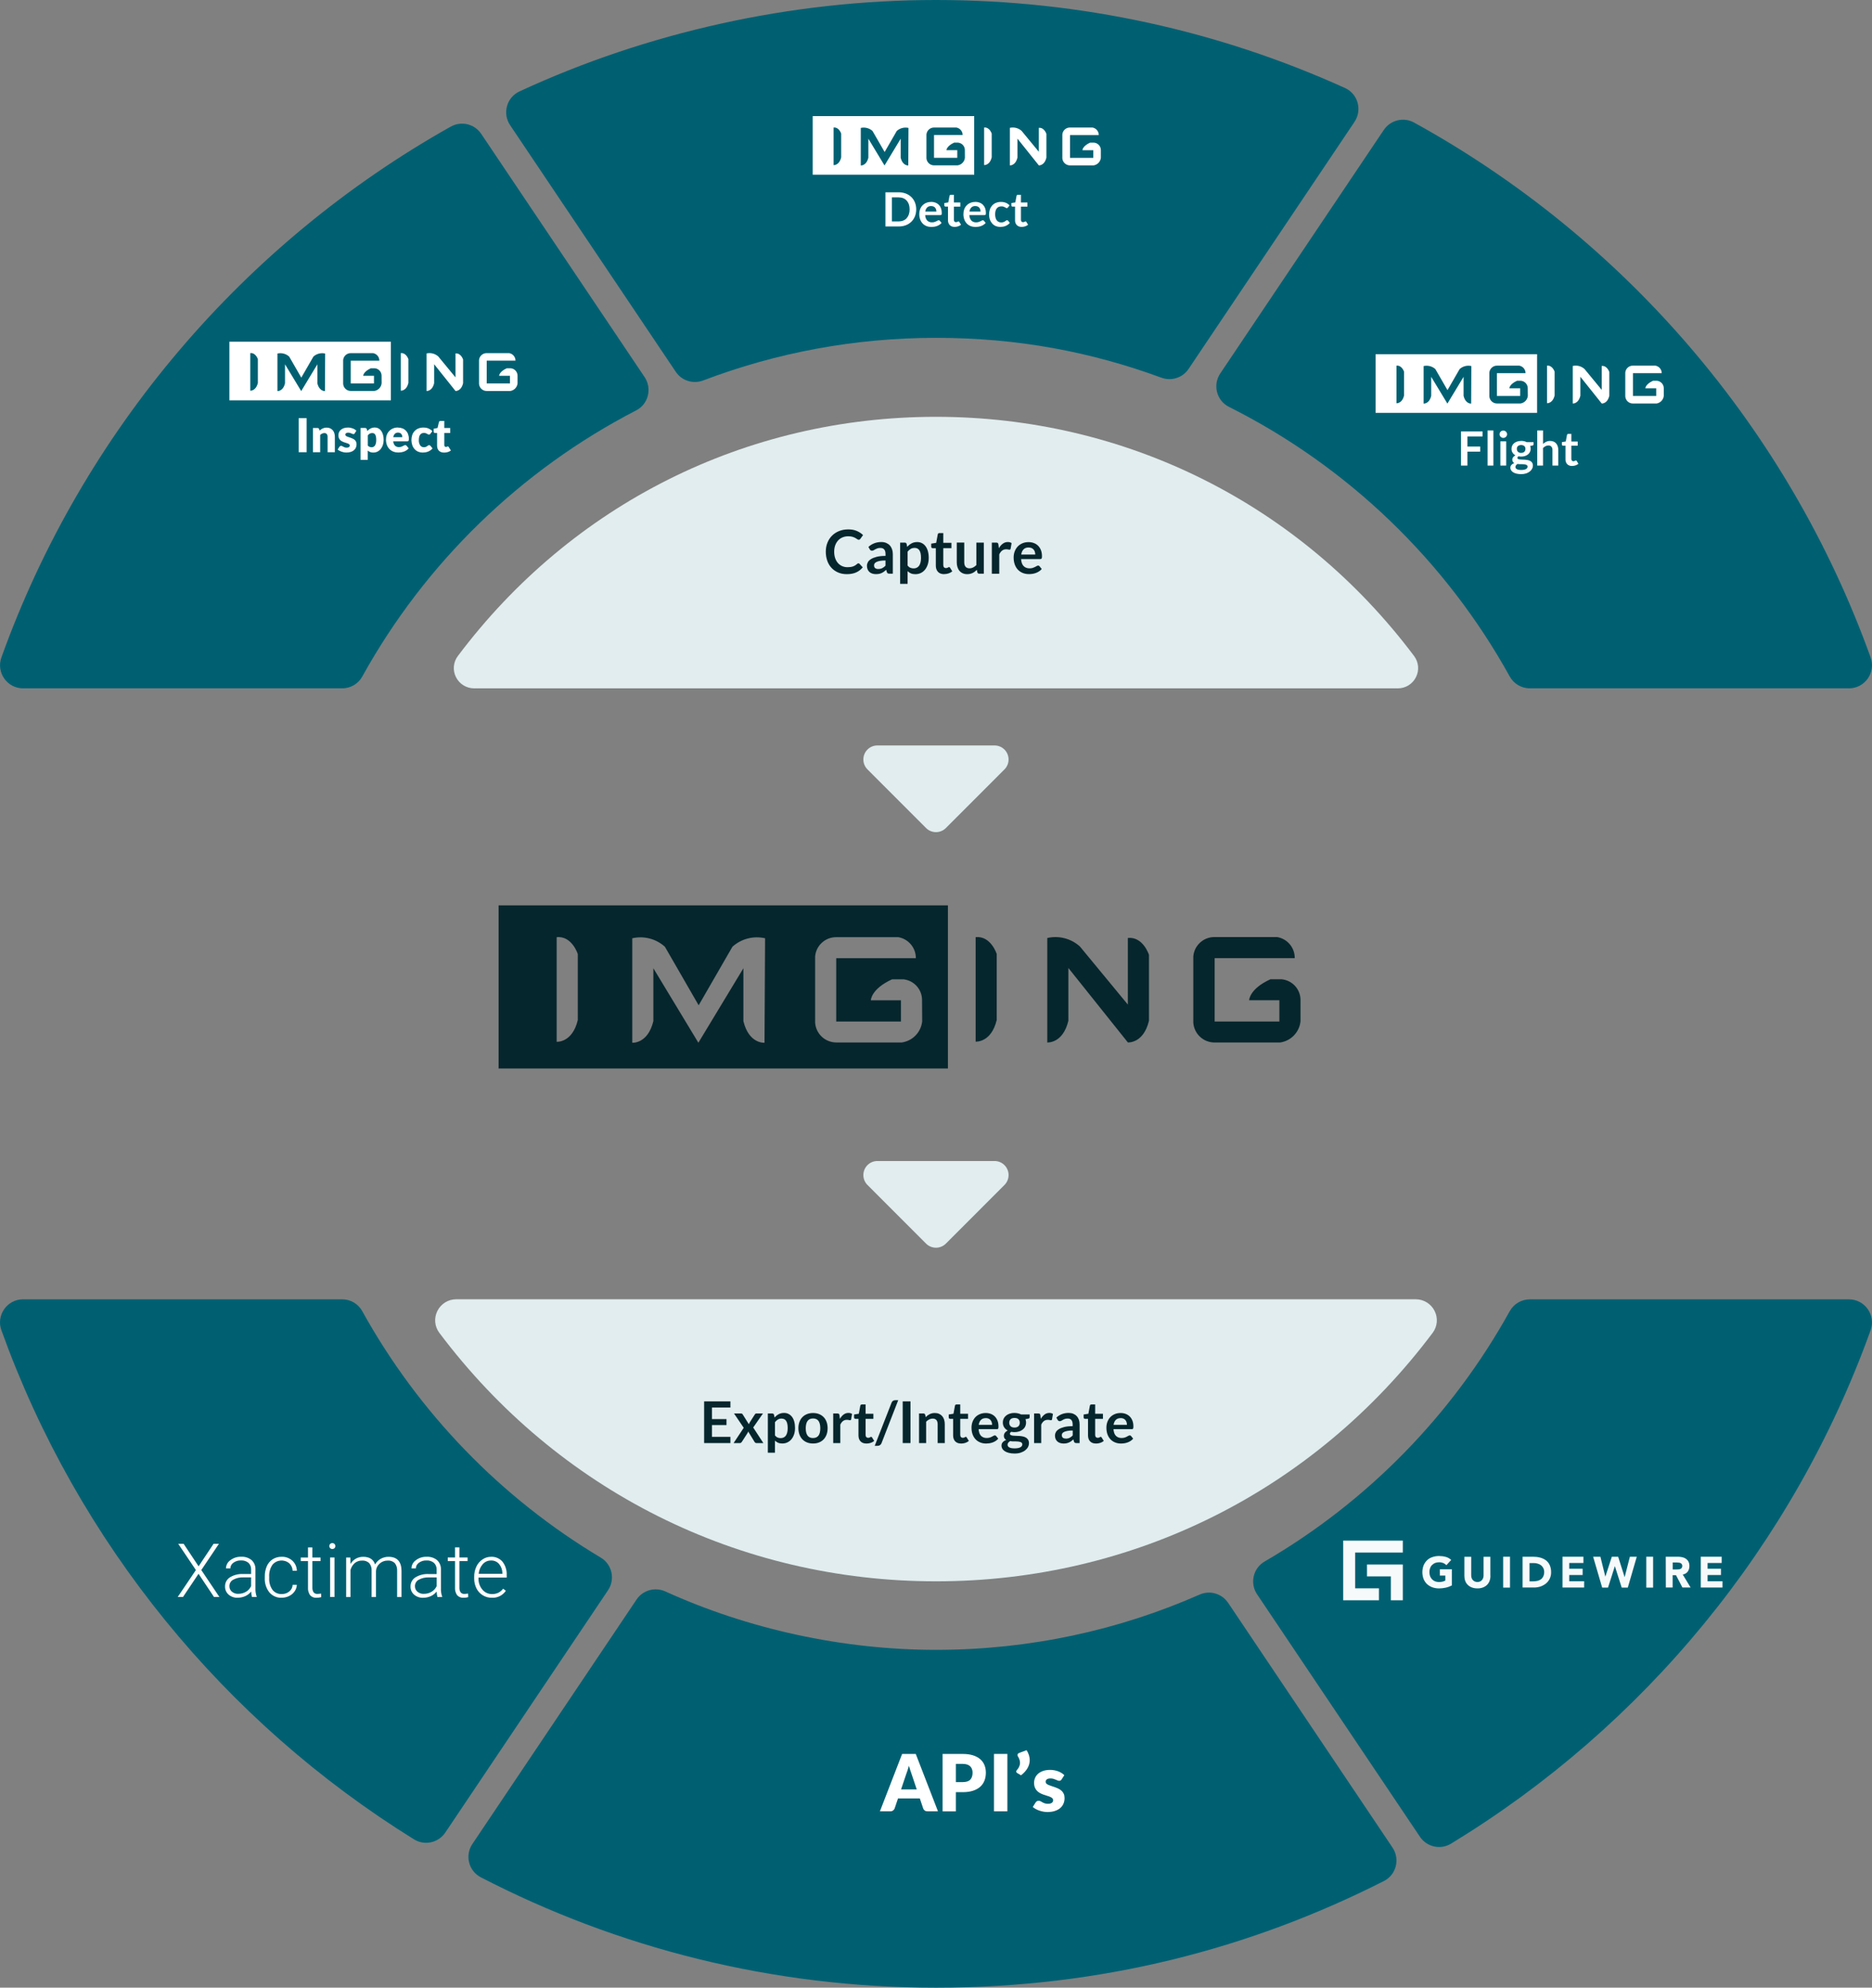 <svg xmlns="http://www.w3.org/2000/svg" width="684" height="726" viewBox="0 0 684 726" fill="none"><rect x="0" y="0" width="684" height="726" fill="#808080" stroke="none"/><g clip-path="url(#clip0_7253_30)"><path d="M164.722 46.232C89.105 88.693 30.239 157.446 0.516 240.125C-1.463 245.623 2.601 251.428 8.444 251.428H125.018C128.061 251.428 130.883 249.795 132.357 247.13C155.32 205.638 190.234 171.677 232.443 149.904C236.907 147.608 238.329 141.909 235.528 137.738L175.83 48.897C173.388 45.252 168.544 44.094 164.722 46.243V46.232Z" fill="#006072"></path><path d="M505.622 47.454L445.861 136.411C443.029 140.624 444.534 146.365 449.072 148.63C492.398 170.34 528.238 204.806 551.643 247.109C553.117 249.774 555.939 251.428 558.992 251.428H675.567C681.41 251.428 685.474 245.624 683.495 240.125C653.425 156.498 593.548 87.103 516.688 44.768C512.866 42.661 508.065 43.841 505.633 47.454H505.622Z" fill="#006072"></path><path d="M494.914 44.505C497.81 40.196 496.178 34.287 491.45 32.149C445.871 11.503 395.281 0 341.995 0C288.709 0 236.076 11.966 189.791 33.402C185.106 35.572 183.505 41.45 186.39 45.727L246.92 135.81C249.11 139.076 253.258 140.361 256.933 138.97C283.371 128.911 312.04 123.402 342.005 123.402C371.97 123.402 398.681 128.542 424.361 137.959C428.015 139.297 432.11 138.001 434.279 134.767L494.914 44.515V44.505Z" fill="#006072"></path><path d="M219.514 568.933C183.105 547.202 152.94 516.075 132.357 478.902C130.883 476.226 128.061 474.583 125.008 474.583H8.433C2.6 474.583 -1.474 480.377 0.505 485.865C28.449 563.592 82.145 629.006 151.287 671.847C155.13 674.227 160.174 673.121 162.701 669.361L222.167 580.846C224.852 576.844 223.652 571.398 219.514 568.933Z" fill="#006072"></path><path d="M448.714 585.429C446.429 582.037 442.06 580.783 438.322 582.437C408.852 595.415 376.266 602.62 342.005 602.62C307.745 602.62 273.252 594.983 243.109 581.289C239.339 579.583 234.896 580.804 232.59 584.238L172.598 673.532C169.797 677.693 171.218 683.392 175.683 685.698C225.505 711.464 282.054 726.021 342.016 726.021C401.977 726.021 456.505 711.969 505.675 687.057C510.17 684.782 511.623 679.041 508.812 674.859L448.735 585.439L448.714 585.429Z" fill="#006072"></path><path d="M551.643 478.891C530.606 516.897 499.557 548.572 462.054 570.366C457.853 572.809 456.61 578.298 459.316 582.332L518.825 670.899C521.331 674.628 526.332 675.755 530.175 673.416C600.538 630.618 655.214 564.551 683.494 485.875C685.474 480.387 681.399 474.594 675.566 474.594H558.992C555.939 474.594 553.127 476.237 551.643 478.913V478.891Z" fill="#006072"></path><path d="M517.298 474.572C520.215 474.572 522.889 476.226 524.184 478.838C525.49 481.419 525.216 484.516 523.479 486.823C480.174 544.516 414.032 577.591 342.016 577.591C269.989 577.591 203.837 544.505 160.521 486.823C158.784 484.516 158.51 481.419 159.816 478.838C161.111 476.216 163.775 474.562 166.702 474.572H517.298Z" fill="#E1EDEF"></path><path d="M173.23 251.428C170.418 251.428 167.849 249.837 166.596 247.319C165.343 244.833 165.607 241.852 167.281 239.63C208.975 184.086 272.652 152.243 341.974 152.243C411.295 152.243 475.004 184.096 516.698 239.63C518.372 241.852 518.636 244.833 517.383 247.319C516.14 249.837 513.571 251.438 510.76 251.428H173.23Z" fill="#E1EDEF"></path><path d="M313.641 205.764C313.799 205.764 313.946 205.828 314.062 205.954L315.231 207.228C314.578 208.029 313.788 208.651 312.841 209.072C311.893 209.504 310.756 209.714 309.429 209.714C308.24 209.714 307.176 209.514 306.229 209.103C305.281 208.693 304.47 208.134 303.807 207.408C303.133 206.681 302.617 205.828 302.27 204.816C301.922 203.805 301.733 202.72 301.733 201.53C301.733 200.339 301.933 199.223 302.333 198.233C302.733 197.232 303.291 196.368 304.018 195.652C304.744 194.925 305.607 194.367 306.608 193.967C307.618 193.566 308.724 193.366 309.945 193.366C311.167 193.366 312.167 193.556 313.062 193.935C313.946 194.314 314.715 194.82 315.347 195.441L314.357 196.821C314.294 196.906 314.22 196.99 314.125 197.053C314.031 197.116 313.904 197.148 313.746 197.148C313.588 197.148 313.399 197.085 313.23 196.948C313.062 196.811 312.83 196.674 312.556 196.516C312.283 196.358 311.935 196.221 311.525 196.084C311.114 195.947 310.577 195.884 309.935 195.884C309.187 195.884 308.492 196.01 307.861 196.273C307.229 196.537 306.692 196.906 306.239 197.401C305.786 197.896 305.429 198.475 305.176 199.181C304.923 199.876 304.797 200.666 304.797 201.53C304.797 202.394 304.923 203.226 305.176 203.931C305.429 204.637 305.776 205.227 306.208 205.701C306.639 206.175 307.155 206.544 307.745 206.797C308.334 207.049 308.966 207.176 309.651 207.176C310.051 207.176 310.419 207.155 310.746 207.113C311.072 207.07 311.377 206.997 311.651 206.902C311.925 206.807 312.188 206.681 312.441 206.533C312.683 206.386 312.936 206.196 313.178 205.975C313.251 205.912 313.325 205.859 313.409 205.817C313.494 205.775 313.578 205.754 313.673 205.754L313.641 205.764Z" fill="#06262D"></path><path d="M326.212 209.535H324.98C324.717 209.535 324.517 209.493 324.37 209.42C324.222 209.346 324.106 209.188 324.043 208.946L323.801 208.134C323.517 208.398 323.232 208.619 322.959 208.819C322.685 209.019 322.401 209.177 322.106 209.314C321.811 209.451 321.495 209.546 321.169 209.609C320.842 209.672 320.463 209.704 320.063 209.704C319.579 209.704 319.137 209.641 318.737 209.514C318.326 209.388 317.979 209.188 317.694 208.935C317.4 208.672 317.178 208.356 317.01 207.966C316.852 207.576 316.768 207.134 316.768 206.628C316.768 206.196 316.884 205.775 317.105 205.354C317.326 204.932 317.705 204.564 318.231 204.226C318.758 203.889 319.453 203.615 320.316 203.384C321.19 203.163 322.264 203.047 323.559 203.047V202.383C323.559 201.614 323.401 201.056 323.075 200.687C322.759 200.318 322.285 200.139 321.674 200.139C321.232 200.139 320.864 200.192 320.569 200.297C320.274 200.403 320.021 200.519 319.8 200.645C319.579 200.771 319.379 200.887 319.2 200.993C319.01 201.098 318.81 201.151 318.589 201.151C318.4 201.151 318.242 201.108 318.116 201.003C317.979 200.908 317.873 200.792 317.8 200.645L317.305 199.771C318.61 198.58 320.179 197.98 322.022 197.98C322.685 197.98 323.275 198.085 323.801 198.307C324.317 198.528 324.759 198.823 325.117 199.212C325.475 199.602 325.749 200.066 325.938 200.603C326.128 201.14 326.223 201.73 326.223 202.373V209.535H326.212ZM320.906 207.829C321.19 207.829 321.443 207.808 321.674 207.755C321.906 207.703 322.138 207.629 322.348 207.523C322.559 207.418 322.759 207.292 322.959 207.144C323.159 206.997 323.348 206.818 323.548 206.618V204.722C322.748 204.722 322.085 204.774 321.548 204.869C321.011 204.964 320.579 205.101 320.263 205.259C319.937 205.417 319.705 205.596 319.568 205.806C319.432 206.017 319.368 206.238 319.368 206.491C319.368 206.976 319.505 207.323 319.79 207.523C320.074 207.734 320.442 207.839 320.906 207.839V207.829Z" fill="#06262D"></path><path d="M328.897 213.243V198.19H330.571C330.75 198.19 330.897 198.233 331.024 198.317C331.15 198.401 331.234 198.527 331.266 198.696L331.487 199.749C331.94 199.223 332.466 198.801 333.066 198.475C333.656 198.148 334.351 197.99 335.151 197.99C335.772 197.99 336.341 198.117 336.846 198.38C337.362 198.643 337.804 199.012 338.173 199.507C338.541 200.002 338.836 200.603 339.036 201.319C339.236 202.035 339.341 202.857 339.341 203.794C339.341 204.647 339.226 205.427 338.994 206.154C338.762 206.881 338.436 207.502 338.015 208.039C337.594 208.566 337.078 208.987 336.478 209.282C335.878 209.577 335.204 209.725 334.456 209.725C333.814 209.725 333.266 209.63 332.824 209.43C332.382 209.24 331.982 208.966 331.624 208.619V213.264H328.897V213.243ZM334.203 200.129C333.635 200.129 333.151 200.244 332.75 200.487C332.35 200.729 331.971 201.066 331.624 201.498V206.586C331.929 206.965 332.266 207.239 332.635 207.386C333.003 207.534 333.393 207.618 333.814 207.618C334.235 207.618 334.604 207.544 334.94 207.386C335.277 207.228 335.562 206.997 335.793 206.68C336.025 206.364 336.204 205.964 336.33 205.48C336.457 204.995 336.52 204.426 336.52 203.773C336.52 203.12 336.467 202.551 336.362 202.088C336.257 201.624 336.099 201.256 335.899 200.961C335.699 200.676 335.456 200.466 335.172 200.329C334.888 200.192 334.561 200.129 334.203 200.129Z" fill="#06262D"></path><path d="M344.996 209.715C344.016 209.715 343.258 209.441 342.732 208.882C342.205 208.324 341.932 207.555 341.932 206.576V200.234H340.784C340.637 200.234 340.51 200.182 340.405 200.087C340.3 199.992 340.247 199.845 340.247 199.655V198.57L342.069 198.275L342.648 195.178C342.679 195.031 342.742 194.915 342.848 194.831C342.953 194.746 343.09 194.704 343.248 194.704H344.659V198.275H347.638V200.224H344.659V206.375C344.659 206.734 344.743 207.007 344.922 207.208C345.101 207.408 345.332 207.502 345.627 207.502C345.796 207.502 345.933 207.481 346.048 207.439C346.164 207.397 346.259 207.355 346.343 207.313C346.427 207.271 346.501 207.229 346.564 207.186C346.627 207.144 346.701 207.123 346.764 207.123C346.849 207.123 346.912 207.144 346.964 207.186C347.017 207.229 347.07 207.292 347.133 207.366L347.954 208.693C347.554 209.019 347.101 209.272 346.585 209.441C346.069 209.609 345.533 209.693 344.985 209.693L344.996 209.715Z" fill="#06262D"></path><path d="M352.323 198.191V205.406C352.323 206.101 352.481 206.639 352.808 207.018C353.134 207.397 353.608 207.587 354.25 207.587C354.724 207.587 355.166 207.481 355.577 207.271C355.987 207.06 356.377 206.776 356.745 206.407V198.201H359.472V209.546H357.798C357.44 209.546 357.209 209.377 357.103 209.051L356.914 208.145C356.682 208.377 356.43 208.598 356.187 208.788C355.935 208.988 355.672 209.146 355.387 209.283C355.103 209.42 354.798 209.525 354.471 209.599C354.145 209.672 353.787 209.715 353.418 209.715C352.797 209.715 352.25 209.609 351.776 209.399C351.302 209.188 350.902 208.893 350.576 208.503C350.249 208.124 350.007 207.66 349.839 207.134C349.67 206.607 349.586 206.028 349.586 205.396V198.18H352.313L352.323 198.191Z" fill="#06262D"></path><path d="M362.399 209.535V198.191H364C364.284 198.191 364.474 198.243 364.589 198.349C364.705 198.454 364.768 198.633 364.811 198.875L364.979 200.245C365.379 199.539 365.863 198.991 366.4 198.591C366.948 198.18 367.559 197.98 368.232 197.98C368.79 197.98 369.254 198.106 369.622 198.37L369.264 200.413C369.243 200.55 369.19 200.634 369.117 200.698C369.043 200.75 368.948 200.782 368.822 200.782C368.717 200.782 368.559 200.761 368.369 200.708C368.18 200.656 367.927 200.634 367.611 200.634C367.043 200.634 366.558 200.792 366.148 201.108C365.737 201.424 365.4 201.877 365.116 202.488V209.556H362.389L362.399 209.535Z" fill="#06262D"></path><path d="M375.802 198.012C376.518 198.012 377.171 198.128 377.782 198.359C378.382 198.591 378.898 198.918 379.33 199.36C379.761 199.802 380.109 200.34 380.351 200.972C380.593 201.614 380.719 202.341 380.719 203.152C380.719 203.363 380.719 203.531 380.688 203.668C380.667 203.805 380.635 203.911 380.593 203.984C380.54 204.058 380.477 204.121 380.404 204.153C380.33 204.184 380.225 204.206 380.098 204.206H373.086C373.17 205.375 373.476 206.228 374.023 206.776C374.571 207.323 375.287 207.597 376.192 207.597C376.634 207.597 377.013 207.545 377.34 207.439C377.656 207.334 377.94 207.218 378.182 207.092C378.424 206.965 378.635 206.849 378.814 206.744C378.993 206.639 379.172 206.586 379.34 206.586C379.456 206.586 379.551 206.607 379.624 206.649C379.698 206.691 379.772 206.755 379.835 206.839L380.635 207.84C380.33 208.198 379.993 208.493 379.614 208.724C379.235 208.967 378.845 209.156 378.435 209.304C378.024 209.451 377.613 209.546 377.182 209.609C376.761 209.672 376.35 209.694 375.95 209.694C375.16 209.694 374.423 209.567 373.749 209.304C373.076 209.04 372.486 208.651 371.981 208.145C371.475 207.629 371.086 206.997 370.801 206.238C370.517 205.48 370.37 204.606 370.37 203.616C370.37 202.836 370.496 202.109 370.749 201.435C371.001 200.761 371.359 200.161 371.823 199.655C372.286 199.149 372.865 198.749 373.539 198.454C374.213 198.159 374.971 198.012 375.824 198.012H375.802ZM375.866 199.971C375.065 199.971 374.444 200.192 374.002 200.645C373.549 201.098 373.265 201.73 373.139 202.562H378.266C378.266 202.204 378.224 201.878 378.119 201.562C378.024 201.246 377.877 200.972 377.677 200.74C377.477 200.508 377.224 200.319 376.929 200.182C376.624 200.045 376.276 199.982 375.866 199.982V199.971Z" fill="#06262D"></path><path d="M266.883 511.861V514.116H260.134V518.34H265.451V520.52H260.134V524.828H266.883V527.093H257.281V511.861H266.883Z" fill="#06262D"></path><path d="M271.747 521.521L268.199 516.286H270.705C270.894 516.286 271.031 516.307 271.126 516.37C271.22 516.423 271.294 516.507 271.368 516.623L273.632 520.236C273.663 520.12 273.716 519.993 273.758 519.878C273.8 519.762 273.874 519.635 273.958 519.519L275.779 516.675C275.864 516.538 275.948 516.444 276.043 516.38C276.137 516.317 276.243 516.286 276.38 516.286H278.77L275.211 521.405L278.917 527.093H276.411C276.222 527.093 276.064 527.04 275.948 526.946C275.832 526.851 275.737 526.735 275.664 526.609L273.368 522.848C273.305 523.101 273.221 523.312 273.105 523.48L271.084 526.609C271.01 526.724 270.915 526.84 270.799 526.946C270.683 527.051 270.547 527.093 270.378 527.093H268.051L271.747 521.521Z" fill="#06262D"></path><path d="M280.559 530.622V516.286H282.149C282.318 516.286 282.465 516.328 282.581 516.401C282.697 516.475 282.781 516.602 282.813 516.76L283.023 517.76C283.455 517.265 283.96 516.854 284.518 516.549C285.087 516.243 285.75 516.085 286.508 516.085C287.098 516.085 287.635 516.212 288.119 516.454C288.603 516.696 289.024 517.055 289.382 517.518C289.74 517.981 290.014 518.561 290.204 519.246C290.393 519.93 290.488 520.72 290.488 521.605C290.488 522.416 290.383 523.164 290.162 523.849C289.94 524.533 289.635 525.134 289.225 525.639C288.824 526.145 288.33 526.535 287.761 526.819C287.192 527.104 286.55 527.251 285.845 527.251C285.234 527.251 284.718 527.156 284.287 526.967C283.855 526.777 283.476 526.524 283.149 526.198V530.622H280.549H280.559ZM285.613 518.14C285.076 518.14 284.613 518.255 284.234 518.487C283.855 518.719 283.497 519.035 283.16 519.456V524.302C283.455 524.67 283.771 524.923 284.129 525.071C284.487 525.218 284.855 525.281 285.245 525.281C285.634 525.281 285.992 525.208 286.319 525.06C286.634 524.913 286.908 524.691 287.129 524.386C287.35 524.08 287.519 523.701 287.635 523.248C287.751 522.795 287.814 522.248 287.814 521.626C287.814 521.005 287.761 520.457 287.656 520.015C287.55 519.572 287.414 519.224 287.214 518.951C287.024 518.677 286.792 518.477 286.529 518.35C286.255 518.224 285.95 518.161 285.603 518.161L285.613 518.14Z" fill="#06262D"></path><path d="M297.079 516.117C297.89 516.117 298.616 516.244 299.269 516.507C299.922 516.77 300.48 517.139 300.943 517.613C301.406 518.087 301.764 518.677 302.017 519.362C302.27 520.046 302.396 520.815 302.396 521.668C302.396 522.522 302.27 523.301 302.017 523.986C301.764 524.671 301.406 525.26 300.943 525.745C300.48 526.229 299.922 526.598 299.269 526.862C298.616 527.125 297.879 527.251 297.079 527.251C296.279 527.251 295.542 527.125 294.879 526.862C294.215 526.598 293.657 526.229 293.194 525.745C292.731 525.26 292.362 524.671 292.11 523.986C291.857 523.301 291.72 522.522 291.72 521.668C291.72 520.815 291.846 520.046 292.11 519.362C292.362 518.677 292.731 518.087 293.194 517.613C293.657 517.139 294.226 516.77 294.879 516.507C295.542 516.244 296.268 516.117 297.079 516.117ZM297.079 525.25C297.974 525.25 298.637 524.944 299.08 524.344C299.511 523.744 299.722 522.859 299.722 521.689C299.722 520.52 299.501 519.635 299.08 519.024C298.648 518.414 297.985 518.108 297.079 518.108C296.174 518.108 295.489 518.414 295.058 519.035C294.626 519.646 294.405 520.531 294.405 521.7C294.405 522.869 294.626 523.744 295.058 524.344C295.489 524.955 296.163 525.26 297.079 525.26V525.25Z" fill="#06262D"></path><path d="M304.439 527.093V516.286H305.965C306.229 516.286 306.418 516.338 306.523 516.433C306.629 516.528 306.702 516.696 306.734 516.939L306.892 518.245C307.282 517.581 307.734 517.055 308.25 516.665C308.766 516.275 309.356 516.085 309.998 516.085C310.535 516.085 310.977 516.212 311.325 516.454L310.988 518.403C310.967 518.529 310.924 518.624 310.851 518.666C310.777 518.719 310.682 518.75 310.566 518.75C310.461 518.75 310.314 518.729 310.135 518.677C309.956 518.624 309.714 518.603 309.408 518.603C308.871 518.603 308.408 518.75 308.018 519.045C307.629 519.34 307.303 519.783 307.039 520.362V527.093H304.439Z" fill="#06262D"></path><path d="M316.589 527.262C315.652 527.262 314.936 526.999 314.43 526.472C313.925 525.945 313.672 525.208 313.672 524.281V518.245H312.577C312.441 518.245 312.314 518.203 312.219 518.108C312.114 518.013 312.062 517.876 312.062 517.697V516.665L313.799 516.381L314.346 513.431C314.378 513.294 314.441 513.178 314.546 513.105C314.652 513.031 314.778 512.989 314.925 512.989H316.273V516.391H319.116V518.245H316.273V524.102C316.273 524.439 316.357 524.702 316.526 524.892C316.694 525.081 316.915 525.176 317.2 525.176C317.357 525.176 317.494 525.155 317.6 525.124C317.705 525.081 317.8 525.039 317.884 524.997C317.968 524.955 318.042 524.913 318.105 524.871C318.168 524.829 318.231 524.818 318.295 524.818C318.368 524.818 318.431 524.839 318.484 524.871C318.537 524.913 318.589 524.966 318.642 525.05L319.421 526.314C319.042 526.63 318.61 526.872 318.116 527.03C317.621 527.188 317.115 527.272 316.589 527.272V527.262Z" fill="#06262D"></path><path d="M322.095 527.125C322.032 527.283 321.948 527.43 321.853 527.546C321.758 527.662 321.643 527.767 321.516 527.851C321.39 527.936 321.253 527.988 321.116 528.03C320.979 528.073 320.842 528.094 320.706 528.094H319.611L325.759 512.356C325.875 512.061 326.054 511.83 326.275 511.682C326.496 511.524 326.77 511.44 327.086 511.44H328.192L322.095 527.125Z" fill="#06262D"></path><path d="M332.677 527.093H329.834V511.861H332.677V527.093Z" fill="#06262D"></path><path d="M335.804 527.093V516.286H337.394C337.731 516.286 337.952 516.444 338.057 516.76L338.236 517.613C338.457 517.392 338.689 517.181 338.931 517.002C339.173 516.823 339.426 516.665 339.699 516.528C339.973 516.391 340.257 516.296 340.563 516.223C340.868 516.149 341.205 516.117 341.574 516.117C342.163 516.117 342.69 516.212 343.142 516.423C343.595 516.623 343.974 516.907 344.279 517.265C344.585 517.623 344.816 518.055 344.974 518.561C345.132 519.067 345.206 519.614 345.206 520.225V527.104H342.605V520.225C342.605 519.562 342.458 519.056 342.153 518.687C341.847 518.329 341.384 518.15 340.773 518.15C340.321 518.15 339.899 518.256 339.51 518.456C339.12 518.656 338.741 518.94 338.394 519.288V527.104H335.793L335.804 527.093Z" fill="#06262D"></path><path d="M351.176 527.262C350.239 527.262 349.523 526.999 349.017 526.472C348.512 525.945 348.259 525.208 348.259 524.281V518.245H347.164C347.027 518.245 346.901 518.203 346.806 518.108C346.701 518.013 346.648 517.876 346.648 517.697V516.665L348.386 516.381L348.933 513.431C348.965 513.294 349.028 513.178 349.133 513.105C349.239 513.031 349.365 512.989 349.512 512.989H350.86V516.391H353.703V518.245H350.86V524.102C350.86 524.439 350.944 524.702 351.113 524.892C351.281 525.081 351.502 525.176 351.786 525.176C351.944 525.176 352.081 525.155 352.187 525.124C352.292 525.081 352.387 525.039 352.471 524.997C352.555 524.955 352.618 524.913 352.692 524.871C352.755 524.829 352.818 524.818 352.881 524.818C352.955 524.818 353.018 524.839 353.071 524.871C353.124 524.913 353.176 524.966 353.229 525.05L354.008 526.314C353.629 526.63 353.197 526.872 352.702 527.03C352.208 527.188 351.702 527.272 351.176 527.272V527.262Z" fill="#06262D"></path><path d="M360.157 516.117C360.841 516.117 361.462 516.223 362.041 516.444C362.61 516.665 363.105 516.981 363.515 517.402C363.926 517.824 364.252 518.329 364.484 518.94C364.716 519.551 364.831 520.246 364.831 521.026C364.831 521.226 364.831 521.384 364.81 521.51C364.789 521.637 364.758 521.742 364.716 521.816C364.674 521.89 364.61 521.942 364.537 521.974C364.463 522.005 364.358 522.016 364.242 522.016H357.567C357.64 523.122 357.946 523.944 358.462 524.46C358.977 524.976 359.672 525.239 360.525 525.239C360.946 525.239 361.315 525.187 361.62 525.092C361.926 524.997 362.189 524.881 362.42 524.765C362.652 524.649 362.852 524.534 363.021 524.439C363.189 524.344 363.357 524.291 363.515 524.291C363.621 524.291 363.715 524.312 363.789 524.355C363.863 524.397 363.937 524.46 363.989 524.534L364.747 525.482C364.463 525.819 364.137 526.103 363.779 526.335C363.421 526.567 363.042 526.746 362.652 526.883C362.262 527.02 361.862 527.114 361.462 527.178C361.062 527.23 360.673 527.262 360.294 527.262C359.546 527.262 358.841 527.135 358.198 526.883C357.556 526.63 356.988 526.261 356.514 525.777C356.04 525.292 355.661 524.681 355.387 523.965C355.113 523.248 354.977 522.406 354.977 521.458C354.977 520.72 355.092 520.025 355.335 519.372C355.577 518.719 355.914 518.161 356.356 517.676C356.798 517.192 357.346 516.812 357.988 516.539C358.63 516.265 359.357 516.117 360.167 516.117H360.157ZM360.209 517.982C359.451 517.982 358.862 518.192 358.43 518.624C357.998 519.056 357.725 519.656 357.609 520.447H362.494C362.494 520.109 362.452 519.793 362.357 519.488C362.262 519.193 362.126 518.93 361.936 518.698C361.747 518.477 361.504 518.298 361.22 518.171C360.936 518.045 360.599 517.971 360.209 517.971V517.982Z" fill="#06262D"></path><path d="M370.686 516.096C371.149 516.096 371.58 516.149 371.991 516.243C372.402 516.338 372.77 516.475 373.107 516.654H376.213V517.623C376.213 517.781 376.171 517.908 376.087 518.003C376.003 518.097 375.855 518.161 375.655 518.192L374.686 518.371C374.76 518.55 374.813 518.75 374.855 518.951C374.897 519.151 374.908 519.372 374.908 519.593C374.908 520.13 374.802 520.604 374.592 521.047C374.381 521.489 374.086 521.847 373.707 522.142C373.328 522.448 372.886 522.679 372.37 522.848C371.854 523.017 371.296 523.101 370.696 523.101C370.285 523.101 369.896 523.059 369.506 522.985C369.169 523.196 369.001 523.417 369.001 523.68C369.001 523.901 369.106 524.059 369.306 524.165C369.506 524.27 369.77 524.344 370.096 524.386C370.422 524.428 370.791 524.449 371.212 524.449C371.633 524.449 372.054 524.47 372.486 524.502C372.918 524.533 373.349 524.597 373.76 524.681C374.171 524.765 374.55 524.913 374.865 525.102C375.181 525.292 375.455 525.555 375.655 525.882C375.855 526.208 375.96 526.63 375.96 527.146C375.96 527.63 375.845 528.094 375.613 528.536C375.381 528.989 375.034 529.389 374.592 529.737C374.149 530.085 373.602 530.369 372.949 530.59C372.296 530.811 371.57 530.917 370.738 530.917C369.906 530.917 369.201 530.833 368.601 530.675C368.001 530.517 367.495 530.306 367.106 530.043C366.716 529.779 366.411 529.474 366.221 529.126C366.021 528.778 365.927 528.42 365.927 528.052C365.927 527.546 366.084 527.125 366.39 526.777C366.695 526.429 367.127 526.156 367.674 525.955C367.411 525.808 367.19 525.608 367.032 525.366C366.874 525.123 366.79 524.797 366.79 524.407C366.79 524.249 366.821 524.08 366.874 523.901C366.927 523.733 367.011 523.554 367.127 523.396C367.243 523.227 367.39 523.069 367.569 522.911C367.748 522.764 367.948 522.627 368.19 522.5C367.643 522.205 367.211 521.816 366.895 521.321C366.579 520.826 366.421 520.257 366.421 519.593C366.421 519.056 366.527 518.582 366.748 518.14C366.958 517.708 367.264 517.339 367.643 517.033C368.022 516.728 368.474 516.496 369.001 516.328C369.527 516.159 370.096 516.085 370.707 516.085L370.686 516.096ZM373.539 527.546C373.539 527.335 373.476 527.156 373.349 527.019C373.223 526.882 373.054 526.777 372.833 526.703C372.612 526.63 372.36 526.577 372.075 526.535C371.781 526.503 371.475 526.482 371.149 526.482H370.138C369.791 526.482 369.454 526.44 369.127 526.366C368.832 526.524 368.59 526.714 368.411 526.946C368.232 527.167 368.148 527.42 368.148 527.704C368.148 527.894 368.19 528.073 368.295 528.231C368.39 528.399 368.538 528.536 368.748 528.663C368.959 528.778 369.222 528.873 369.548 528.937C369.875 529 370.285 529.031 370.759 529.031C371.233 529.031 371.665 528.989 372.012 528.915C372.36 528.842 372.654 528.736 372.886 528.599C373.118 528.462 373.286 528.304 373.391 528.125C373.497 527.946 373.549 527.746 373.549 527.525L373.539 527.546ZM370.686 521.426C371.012 521.426 371.286 521.384 371.528 521.3C371.77 521.215 371.97 521.089 372.128 520.941C372.286 520.783 372.402 520.604 372.486 520.383C372.57 520.162 372.612 519.93 372.612 519.667C372.612 519.13 372.454 518.708 372.128 518.392C371.812 518.076 371.328 517.918 370.686 517.918C370.043 517.918 369.569 518.076 369.243 518.392C368.927 518.708 368.759 519.13 368.759 519.667C368.759 519.92 368.801 520.151 368.885 520.373C368.969 520.594 369.085 520.773 369.243 520.931C369.401 521.089 369.601 521.215 369.843 521.3C370.085 521.384 370.37 521.426 370.675 521.426H370.686Z" fill="#06262D"></path><path d="M377.845 527.093V516.286H379.372C379.635 516.286 379.825 516.338 379.93 516.433C380.035 516.528 380.109 516.696 380.14 516.939L380.298 518.245C380.688 517.581 381.141 517.055 381.657 516.665C382.173 516.275 382.762 516.085 383.404 516.085C383.941 516.085 384.384 516.212 384.731 516.454L384.394 518.403C384.373 518.529 384.331 518.624 384.257 518.666C384.184 518.719 384.089 518.75 383.973 518.75C383.868 518.75 383.72 518.729 383.541 518.677C383.362 518.624 383.12 518.603 382.815 518.603C382.278 518.603 381.815 518.75 381.425 519.045C381.035 519.34 380.709 519.783 380.446 520.362V527.093H377.845Z" fill="#06262D"></path><path d="M394.48 527.093H393.312C393.07 527.093 392.87 527.051 392.733 526.977C392.596 526.904 392.49 526.756 392.417 526.535L392.185 525.766C391.911 526.008 391.648 526.229 391.385 526.419C391.122 526.609 390.848 526.756 390.564 526.882C390.279 527.009 389.985 527.104 389.669 527.167C389.353 527.23 389.005 527.262 388.616 527.262C388.163 527.262 387.742 527.198 387.352 527.072C386.963 526.946 386.636 526.767 386.352 526.514C386.078 526.271 385.857 525.955 385.699 525.597C385.541 525.229 385.468 524.807 385.468 524.323C385.468 523.912 385.573 523.512 385.794 523.111C386.005 522.711 386.363 522.353 386.858 522.037C387.352 521.721 388.016 521.447 388.848 521.236C389.679 521.026 390.701 520.92 391.932 520.92V520.288C391.932 519.562 391.775 519.024 391.469 518.666C391.164 518.319 390.722 518.14 390.143 518.14C389.721 518.14 389.374 518.192 389.09 518.287C388.805 518.382 388.563 518.498 388.353 518.624C388.142 518.75 387.953 518.856 387.784 518.951C387.605 519.045 387.416 519.098 387.205 519.098C387.026 519.098 386.879 519.056 386.752 518.961C386.626 518.866 386.521 518.761 386.447 518.624L385.973 517.792C387.216 516.654 388.711 516.085 390.469 516.085C391.101 516.085 391.659 516.191 392.164 516.391C392.659 516.602 393.08 516.886 393.417 517.255C393.764 517.623 394.028 518.066 394.207 518.571C394.386 519.077 394.47 519.646 394.47 520.257V527.083L394.48 527.093ZM389.427 525.471C389.69 525.471 389.943 525.45 390.164 525.397C390.385 525.345 390.606 525.281 390.806 525.176C391.006 525.081 391.195 524.955 391.385 524.818C391.574 524.681 391.753 524.512 391.953 524.312V522.5C391.195 522.5 390.564 522.543 390.048 522.648C389.532 522.753 389.132 522.869 388.816 523.017C388.511 523.164 388.29 523.343 388.163 523.533C388.037 523.733 387.974 523.944 387.974 524.175C387.974 524.639 388.11 524.965 388.374 525.165C388.647 525.366 388.995 525.46 389.427 525.46V525.471Z" fill="#06262D"></path><path d="M400.461 527.262C399.524 527.262 398.808 526.999 398.303 526.472C397.797 525.945 397.544 525.208 397.544 524.281V518.245H396.449C396.313 518.245 396.186 518.203 396.092 518.108C395.997 518.013 395.944 517.876 395.944 517.697V516.665L397.681 516.381L398.229 513.431C398.26 513.294 398.324 513.178 398.418 513.105C398.513 513.031 398.65 512.989 398.808 512.989H400.156V516.391H402.998V518.245H400.156V524.102C400.156 524.439 400.24 524.702 400.408 524.892C400.577 525.081 400.798 525.176 401.082 525.176C401.24 525.176 401.377 525.155 401.482 525.124C401.588 525.081 401.682 525.039 401.766 524.997C401.851 524.955 401.924 524.913 401.988 524.871C402.051 524.829 402.114 524.818 402.177 524.818C402.251 524.818 402.314 524.839 402.367 524.871C402.419 524.913 402.472 524.966 402.525 525.05L403.304 526.314C402.925 526.63 402.493 526.872 401.998 527.03C401.503 527.188 400.998 527.272 400.471 527.272L400.461 527.262Z" fill="#06262D"></path><path d="M409.442 516.117C410.126 516.117 410.747 516.223 411.327 516.444C411.895 516.665 412.39 516.981 412.811 517.402C413.222 517.824 413.548 518.329 413.78 518.94C414.011 519.551 414.127 520.246 414.127 521.026C414.127 521.226 414.127 521.384 414.096 521.51C414.075 521.637 414.043 521.742 414.001 521.816C413.959 521.89 413.896 521.942 413.822 521.974C413.748 522.005 413.643 522.016 413.527 522.016H406.852C406.926 523.122 407.231 523.944 407.747 524.46C408.263 524.976 408.958 525.239 409.81 525.239C410.232 525.239 410.6 525.187 410.905 525.092C411.211 524.997 411.474 524.881 411.706 524.765C411.937 524.649 412.137 524.534 412.306 524.439C412.474 524.344 412.643 524.291 412.811 524.291C412.916 524.291 413.011 524.312 413.085 524.355C413.159 524.397 413.232 524.46 413.285 524.534L414.043 525.482C413.759 525.819 413.432 526.103 413.074 526.335C412.716 526.567 412.337 526.746 411.948 526.883C411.558 527.02 411.158 527.114 410.758 527.178C410.358 527.23 409.968 527.262 409.579 527.262C408.831 527.262 408.126 527.135 407.484 526.883C406.841 526.63 406.273 526.261 405.799 525.777C405.325 525.292 404.946 524.681 404.672 523.965C404.399 523.248 404.262 522.406 404.262 521.458C404.262 520.72 404.378 520.025 404.62 519.372C404.862 518.719 405.199 518.161 405.641 517.676C406.083 517.192 406.631 516.812 407.273 516.539C407.915 516.254 408.642 516.117 409.442 516.117ZM409.484 517.982C408.726 517.982 408.136 518.192 407.705 518.624C407.273 519.056 406.999 519.656 406.883 520.447H411.769C411.769 520.109 411.727 519.793 411.632 519.488C411.537 519.193 411.4 518.93 411.211 518.698C411.021 518.477 410.779 518.298 410.495 518.171C410.21 518.045 409.874 517.971 409.484 517.971V517.982Z" fill="#06262D"></path><path d="M585.251 133.672V142.415L578.955 134.778C577.796 133.735 576.196 133.314 574.669 133.672V147.387C574.669 147.387 576.723 147.555 577.438 144.543V137.611L585.251 147.387C585.251 147.387 587.304 147.555 588.02 144.543V135.894C588.02 135.894 587.262 133.472 585.251 133.672Z" fill="white"></path><path d="M565.267 133.556V147.271C565.267 147.271 567.32 147.44 568.036 144.427V135.779C568.036 135.779 567.278 133.356 565.267 133.556Z" fill="white"></path><path d="M607.161 136.316H596.654V144.627H605.15V141.836H601.181C601.181 141.836 601.181 140.361 603.971 139.086H605.445C606.824 139.213 607.888 140.361 607.919 141.751V144.616C607.761 146.039 606.666 147.187 605.245 147.387H596.654C595.18 147.397 593.948 146.26 593.853 144.785V136.084C593.979 134.673 595.138 133.588 596.548 133.556H604.856C606.203 133.788 607.182 134.957 607.161 136.326" fill="white"></path><path d="M502.632 150.8H561.624V129.385H502.632V150.8ZM513.024 144.448C512.308 147.461 510.255 147.292 510.255 147.292V133.556C512.266 133.356 513.024 135.779 513.024 135.779V144.448ZM537.535 147.418C537.535 147.418 535.482 147.587 534.766 144.574V137.643L528.859 147.418L522.942 137.643V144.574C522.226 147.587 520.173 147.418 520.173 147.418V133.704C521.699 133.356 523.3 133.767 524.458 134.81L528.89 142.499L533.323 134.81C534.481 133.767 536.082 133.345 537.608 133.704L537.535 147.418ZM558.245 144.606C558.087 146.038 556.992 147.176 555.56 147.376H546.958C545.494 147.376 544.284 146.228 544.189 144.774V136.074C544.326 134.641 545.526 133.556 546.958 133.556H555.107C556.444 133.788 557.423 134.947 557.413 136.316H546.958V144.627H555.455V141.836H551.496C551.496 141.836 551.496 140.361 554.286 139.086H555.76C557.129 139.223 558.171 140.361 558.213 141.73L558.245 144.616V144.606Z" fill="white"></path><path d="M541.694 157.573V159.416H536.166V163.113H540.841V164.967H536.166V170.055H533.829V157.573H541.694Z" fill="white"></path><path d="M545.663 157.225H543.536V170.055H545.663V157.225Z" fill="white"></path><path d="M550.664 158.616C550.664 158.795 550.622 158.974 550.548 159.132C550.401 159.458 550.138 159.711 549.811 159.848C549.643 159.922 549.464 159.953 549.274 159.953C549.095 159.953 548.916 159.922 548.748 159.848C548.59 159.774 548.442 159.679 548.316 159.564C548.2 159.437 548.095 159.3 548.021 159.142C547.948 158.974 547.916 158.805 547.916 158.626C547.916 158.447 547.948 158.257 548.021 158.089C548.095 157.931 548.19 157.783 548.316 157.657C548.442 157.531 548.59 157.436 548.748 157.373C548.916 157.299 549.095 157.257 549.274 157.267C549.453 157.267 549.643 157.299 549.811 157.373C549.969 157.436 550.127 157.541 550.253 157.657C550.38 157.783 550.475 157.931 550.548 158.089C550.622 158.257 550.664 158.436 550.664 158.626M550.348 170.055H548.211V161.196H550.338V170.055H550.348Z" fill="white"></path><path d="M555.813 161.039C556.171 161.039 556.529 161.081 556.887 161.154C557.202 161.228 557.508 161.344 557.802 161.492H560.34V162.282C560.34 162.397 560.308 162.503 560.235 162.587C560.14 162.671 560.014 162.734 559.887 162.745L559.098 162.892C559.161 163.05 559.203 163.208 559.234 163.367C559.266 163.535 559.287 163.714 559.287 163.893C559.287 164.304 559.203 164.715 559.024 165.083C558.855 165.431 558.603 165.737 558.297 165.989C557.971 166.242 557.602 166.442 557.202 166.569C556.76 166.706 556.297 166.779 555.823 166.769C555.497 166.769 555.17 166.737 554.844 166.674C554.612 166.769 554.454 166.99 554.433 167.243C554.433 167.411 554.528 167.569 554.675 167.643C554.876 167.738 555.097 167.801 555.318 167.822C555.623 167.864 555.928 167.875 556.223 167.875C556.56 167.875 556.908 167.885 557.266 167.917C557.613 167.949 557.96 167.991 558.308 168.065C558.624 168.128 558.929 168.244 559.213 168.412C559.477 168.57 559.698 168.781 559.856 169.055C560.035 169.371 560.119 169.729 560.098 170.087C560.098 170.487 559.993 170.877 559.803 171.225C559.592 171.614 559.308 171.951 558.961 172.215C558.561 172.52 558.108 172.763 557.624 172.921C557.034 173.1 556.423 173.194 555.813 173.184C555.223 173.184 554.633 173.131 554.065 172.994C553.633 172.889 553.212 172.71 552.833 172.478C552.538 172.289 552.285 172.036 552.106 171.73C551.949 171.467 551.864 171.161 551.864 170.856C551.854 170.477 551.991 170.098 552.243 169.813C552.538 169.508 552.896 169.276 553.296 169.139C553.086 169.023 552.907 168.855 552.77 168.654C552.622 168.412 552.559 168.138 552.57 167.864C552.57 167.727 552.591 167.59 552.643 167.454C552.696 167.306 552.759 167.159 552.854 167.032C552.959 166.885 553.075 166.758 553.212 166.642C553.37 166.516 553.538 166.4 553.717 166.316C553.286 166.095 552.928 165.758 552.664 165.347C552.401 164.925 552.264 164.43 552.285 163.935C552.264 163.124 552.633 162.345 553.286 161.839C553.612 161.576 553.991 161.386 554.402 161.26C554.854 161.123 555.328 161.06 555.802 161.06M558.15 170.424C558.15 170.266 558.097 170.108 557.992 169.992C557.876 169.876 557.729 169.782 557.571 169.729C557.36 169.666 557.15 169.613 556.929 169.592C556.676 169.56 556.423 169.55 556.171 169.55H555.339C555.065 169.55 554.781 169.518 554.518 169.455C554.296 169.571 554.096 169.729 553.938 169.929C553.791 170.108 553.717 170.329 553.717 170.561C553.717 170.719 553.76 170.866 553.833 171.003C553.928 171.151 554.054 171.267 554.202 171.351C554.412 171.467 554.633 171.541 554.865 171.583C555.191 171.646 555.528 171.667 555.855 171.667C556.202 171.667 556.539 171.635 556.887 171.572C557.139 171.53 557.371 171.435 557.602 171.319C557.771 171.225 557.908 171.098 558.013 170.93C558.097 170.782 558.139 170.614 558.139 170.445M555.802 165.421C556.034 165.421 556.265 165.389 556.486 165.315C556.665 165.252 556.834 165.147 556.971 165.02C557.097 164.894 557.202 164.736 557.266 164.567C557.339 164.378 557.371 164.178 557.371 163.977C557.392 163.588 557.245 163.219 556.981 162.935C556.276 162.418 555.328 162.418 554.623 162.935C554.349 163.208 554.212 163.588 554.233 163.977C554.233 164.178 554.265 164.367 554.339 164.557C554.402 164.736 554.497 164.883 554.633 165.02C554.77 165.157 554.939 165.263 555.128 165.326C555.349 165.399 555.581 165.442 555.813 165.431" fill="white"></path><path d="M561.677 170.055V157.225H563.804V162.155C564.141 161.839 564.53 161.565 564.941 161.365C565.394 161.154 565.899 161.049 566.394 161.059C566.836 161.059 567.268 161.133 567.678 161.302C568.036 161.46 568.363 161.691 568.615 161.997C568.879 162.313 569.068 162.671 569.184 163.061C569.321 163.503 569.384 163.956 569.374 164.409V170.045H567.247V164.409C567.278 163.956 567.141 163.514 566.868 163.156C566.583 162.84 566.162 162.682 565.741 162.713C565.383 162.713 565.025 162.797 564.709 162.966C564.372 163.145 564.067 163.377 563.793 163.651V170.055H561.667H561.677Z" fill="white"></path><path d="M574.396 170.192C573.743 170.234 573.101 170.003 572.627 169.539C572.185 169.044 571.964 168.401 572.006 167.738V162.787H571.111C570.879 162.787 570.69 162.618 570.69 162.387C570.69 162.366 570.69 162.355 570.69 162.334V161.491L572.111 161.26L572.564 158.847C572.574 158.742 572.638 158.647 572.722 158.584C572.816 158.521 572.922 158.489 573.038 158.489H574.143V161.281H576.47V162.798H574.143V167.601C574.133 167.833 574.206 168.064 574.343 168.243C574.48 168.401 574.691 168.486 574.901 168.475C575.017 168.475 575.122 168.465 575.238 168.422C575.322 168.391 575.396 168.359 575.47 168.328C575.533 168.296 575.596 168.264 575.649 168.222C575.691 168.191 575.754 168.18 575.807 168.18C575.859 168.18 575.912 168.191 575.965 168.222C576.017 168.264 576.059 168.317 576.091 168.37L576.733 169.402C576.417 169.665 576.059 169.866 575.67 169.992C575.27 170.129 574.838 170.192 574.417 170.192" fill="white"></path><path d="M166.438 129.1V137.843L160.142 130.206C158.984 129.163 157.384 128.742 155.857 129.1V142.815C155.857 142.815 157.91 142.983 158.626 139.971V133.04L166.438 142.815C166.438 142.815 168.491 142.983 169.207 139.971V131.323C169.207 131.323 168.449 128.9 166.438 129.1Z" fill="white"></path><path d="M146.455 128.984V142.699C146.455 142.699 148.508 142.868 149.224 139.855V131.207C149.224 131.207 148.466 128.784 146.455 128.984Z" fill="white"></path><path d="M188.349 131.734H177.841V140.055H186.338V137.264H182.368C182.368 137.264 182.368 135.789 185.158 134.515H186.632C188.012 134.641 189.075 135.789 189.107 137.18V140.045C188.949 141.477 187.854 142.615 186.432 142.815H177.841C176.367 142.826 175.135 141.688 175.03 140.213V131.512C175.156 130.101 176.314 129.016 177.725 128.984H186.043C187.391 129.216 188.37 130.385 188.349 131.755" fill="white"></path><path d="M83.819 146.228H142.812V124.813H83.819V146.228ZM94.222 139.866C93.495 142.878 91.453 142.71 91.453 142.71V128.974C93.464 128.774 94.222 131.196 94.222 131.196V139.866ZM118.733 142.847C118.733 142.847 116.68 143.015 115.964 140.003V133.071L110.057 142.847L104.14 133.071V140.003C103.424 143.015 101.371 142.847 101.371 142.847V129.132C102.897 128.784 104.498 129.195 105.656 130.238L110.089 137.927L114.521 130.238C115.679 129.195 117.28 128.784 118.806 129.132L118.733 142.847ZM139.432 140.034C139.274 141.467 138.179 142.604 136.758 142.804H128.156C126.692 142.804 125.482 141.656 125.387 140.203V131.502C125.524 130.069 126.724 128.984 128.156 128.984H136.305C137.642 129.216 138.621 130.375 138.611 131.744H128.156V140.055H136.653V137.264H132.704C132.704 137.264 132.704 135.789 135.494 134.514H136.968C138.337 134.651 139.39 135.789 139.422 137.158L139.443 140.045L139.432 140.034Z" fill="white"></path><path d="M112.036 152.738H109.13V165.178H112.036V152.738Z" fill="white"></path><path d="M114.342 165.178V156.33H115.985C116.132 156.33 116.28 156.361 116.395 156.435C116.511 156.519 116.595 156.635 116.627 156.772L116.774 157.288C116.943 157.13 117.122 156.983 117.301 156.846C117.48 156.709 117.68 156.593 117.89 156.498C118.112 156.404 118.333 156.33 118.564 156.277C118.828 156.224 119.091 156.193 119.354 156.193C119.796 156.193 120.228 156.267 120.628 156.446C120.986 156.604 121.312 156.846 121.576 157.141C121.839 157.457 122.039 157.815 122.155 158.215C122.291 158.647 122.355 159.1 122.355 159.564V165.189H119.701V159.564C119.722 159.205 119.617 158.847 119.407 158.552C119.186 158.3 118.859 158.163 118.533 158.184C118.248 158.184 117.964 158.247 117.711 158.363C117.448 158.5 117.196 158.668 116.985 158.868V165.178H114.342Z" fill="white"></path><path d="M129.651 158.257C129.598 158.352 129.525 158.426 129.43 158.489C129.335 158.542 129.24 158.563 129.135 158.563C129.009 158.563 128.882 158.531 128.756 158.479L128.346 158.299C128.188 158.236 128.019 158.173 127.851 158.12C127.651 158.068 127.44 158.036 127.229 158.036C126.956 158.015 126.692 158.089 126.461 158.226C126.282 158.342 126.177 158.542 126.187 158.763C126.187 158.921 126.25 159.068 126.366 159.174C126.503 159.29 126.661 159.395 126.829 159.458C127.04 159.553 127.261 159.627 127.482 159.69C127.724 159.764 127.977 159.848 128.23 159.943C128.482 160.038 128.735 160.143 128.977 160.259C129.219 160.375 129.44 160.533 129.641 160.712C129.841 160.901 129.999 161.122 130.104 161.365C130.23 161.66 130.283 161.965 130.283 162.281C130.283 162.703 130.209 163.113 130.041 163.493C129.883 163.861 129.641 164.188 129.325 164.451C128.977 164.736 128.577 164.946 128.156 165.073C127.64 165.231 127.103 165.304 126.556 165.294C126.25 165.294 125.945 165.262 125.65 165.21C125.355 165.157 125.061 165.073 124.776 164.978C124.503 164.883 124.239 164.767 123.997 164.63C123.776 164.514 123.576 164.367 123.386 164.198L123.997 163.229C124.06 163.124 124.155 163.029 124.26 162.955C124.376 162.882 124.524 162.85 124.66 162.861C124.808 162.861 124.945 162.892 125.071 162.966C125.197 163.029 125.324 163.113 125.471 163.187C125.629 163.271 125.798 163.345 125.966 163.408C126.198 163.482 126.44 163.514 126.682 163.514C126.861 163.514 127.029 163.493 127.208 163.45C127.335 163.419 127.451 163.356 127.545 163.271C127.703 163.145 127.798 162.945 127.798 162.745C127.798 162.576 127.735 162.418 127.619 162.313C127.482 162.186 127.324 162.092 127.145 162.018C126.935 161.923 126.714 161.849 126.482 161.786C126.229 161.712 125.987 161.639 125.724 161.544C125.461 161.449 125.208 161.344 124.966 161.217C124.724 161.091 124.503 160.922 124.302 160.733C124.102 160.522 123.944 160.28 123.829 160.006C123.702 159.679 123.639 159.321 123.65 158.974C123.65 158.605 123.723 158.247 123.871 157.899C124.018 157.552 124.239 157.246 124.524 157.004C124.85 156.73 125.218 156.519 125.619 156.393C126.113 156.235 126.629 156.161 127.156 156.161C127.472 156.161 127.777 156.193 128.082 156.256C128.367 156.309 128.651 156.393 128.925 156.498C129.177 156.593 129.419 156.719 129.641 156.867C129.851 156.993 130.041 157.151 130.209 157.32L129.619 158.247L129.651 158.257Z" fill="white"></path><path d="M131.746 167.98V156.319H133.389C133.536 156.319 133.683 156.351 133.799 156.435C133.915 156.519 133.999 156.635 134.031 156.772L134.22 157.425C134.389 157.235 134.568 157.067 134.768 156.909C134.968 156.751 135.178 156.624 135.4 156.509C135.631 156.393 135.873 156.308 136.126 156.245C136.4 156.182 136.684 156.15 136.979 156.15C137.421 156.15 137.863 156.256 138.253 156.456C138.653 156.667 139 156.972 139.264 157.341C139.569 157.773 139.801 158.257 139.937 158.763C140.106 159.384 140.19 160.027 140.18 160.669C140.18 161.291 140.095 161.923 139.906 162.513C139.737 163.039 139.474 163.534 139.127 163.977C138.8 164.388 138.4 164.714 137.926 164.957C137.453 165.188 136.926 165.315 136.389 165.304C135.989 165.315 135.6 165.251 135.231 165.104C134.915 164.978 134.631 164.799 134.378 164.577V167.98H131.736H131.746ZM136.063 158.173C135.884 158.173 135.715 158.194 135.536 158.226C135.389 158.257 135.242 158.31 135.105 158.384C134.968 158.457 134.852 158.542 134.736 158.647C134.61 158.763 134.505 158.879 134.399 159.016V162.766C134.578 162.966 134.799 163.134 135.052 163.229C135.284 163.313 135.536 163.366 135.779 163.366C136.01 163.366 136.242 163.324 136.452 163.218C136.663 163.113 136.853 162.955 136.989 162.755C137.158 162.502 137.274 162.218 137.347 161.923C137.442 161.512 137.484 161.091 137.474 160.68C137.474 160.29 137.442 159.89 137.368 159.5C137.316 159.226 137.221 158.963 137.084 158.731C136.979 158.552 136.832 158.405 136.642 158.31C136.463 158.226 136.263 158.183 136.073 158.183" fill="white"></path><path d="M145.402 156.182C145.949 156.182 146.497 156.266 147.013 156.456C147.487 156.625 147.908 156.898 148.266 157.246C148.624 157.615 148.908 158.047 149.087 158.521C149.287 159.068 149.392 159.648 149.382 160.227C149.382 160.385 149.382 160.554 149.361 160.712C149.361 160.817 149.319 160.912 149.266 161.007C149.224 161.08 149.161 161.133 149.087 161.165C148.992 161.196 148.898 161.207 148.792 161.207H143.686C143.707 161.807 143.949 162.376 144.36 162.818C144.749 163.155 145.255 163.334 145.77 163.313C146.044 163.313 146.307 163.282 146.56 163.208C146.76 163.145 146.96 163.061 147.15 162.955C147.329 162.86 147.487 162.776 147.634 162.702C147.771 162.629 147.929 162.587 148.087 162.587C148.276 162.576 148.455 162.66 148.571 162.818L149.329 163.766C149.077 164.061 148.782 164.325 148.445 164.535C148.139 164.725 147.813 164.883 147.466 164.988C147.139 165.094 146.802 165.178 146.465 165.22C146.15 165.262 145.834 165.283 145.518 165.283C144.918 165.283 144.328 165.188 143.77 164.978C143.233 164.778 142.749 164.472 142.349 164.072C141.927 163.651 141.601 163.145 141.38 162.587C141.138 161.923 141.011 161.228 141.033 160.522C141.033 159.943 141.127 159.374 141.338 158.837C141.727 157.783 142.549 156.93 143.58 156.498C144.16 156.256 144.781 156.14 145.402 156.151M145.455 158.015C145.012 157.994 144.591 158.141 144.265 158.447C143.949 158.794 143.759 159.226 143.696 159.69H147.002C147.002 159.479 146.971 159.279 146.918 159.079C146.865 158.889 146.771 158.7 146.655 158.542C146.529 158.384 146.36 158.247 146.171 158.162C145.939 158.057 145.697 158.015 145.444 158.015" fill="white"></path><path d="M157.278 158.426C157.215 158.51 157.131 158.584 157.047 158.658C156.952 158.721 156.847 158.752 156.731 158.742C156.605 158.742 156.489 158.71 156.373 158.647L156.026 158.436C155.878 158.352 155.72 158.278 155.562 158.226C155.352 158.163 155.131 158.131 154.91 158.131C154.615 158.131 154.33 158.184 154.067 158.31C153.836 158.426 153.636 158.605 153.488 158.826C153.32 159.068 153.204 159.353 153.151 159.637C153.078 159.995 153.035 160.364 153.035 160.722C152.993 161.407 153.162 162.092 153.53 162.671C153.836 163.113 154.341 163.377 154.878 163.356C155.131 163.356 155.373 163.324 155.604 163.24C155.762 163.177 155.92 163.082 156.057 162.987C156.183 162.892 156.299 162.808 156.405 162.724C156.52 162.639 156.657 162.597 156.805 162.608C156.994 162.608 157.173 162.681 157.278 162.84L158.047 163.788C157.573 164.346 156.952 164.767 156.257 165.009C155.952 165.115 155.636 165.199 155.31 165.241C155.004 165.283 154.688 165.304 154.383 165.304C153.857 165.304 153.33 165.199 152.835 164.999C152.34 164.799 151.898 164.493 151.54 164.104C151.151 163.693 150.856 163.198 150.656 162.66C150.235 161.449 150.214 160.143 150.614 158.921C150.793 158.384 151.077 157.889 151.456 157.478C151.846 157.057 152.309 156.73 152.835 156.519C153.435 156.277 154.088 156.151 154.741 156.172C155.362 156.161 155.983 156.267 156.573 156.509C157.099 156.741 157.584 157.067 157.984 157.478L157.278 158.405V158.426Z" fill="white"></path><path d="M162.29 165.315C161.911 165.315 161.532 165.262 161.174 165.136C160.869 165.03 160.595 164.851 160.363 164.62C160.142 164.388 159.974 164.114 159.868 163.809C159.753 163.461 159.689 163.103 159.7 162.745V158.163H158.952C158.826 158.163 158.7 158.12 158.605 158.026C158.5 157.92 158.447 157.783 158.458 157.636V156.604L159.868 156.33L160.384 154.17C160.448 153.907 160.7 153.728 160.963 153.759H162.343V156.34H164.501V158.152H162.343V162.545C162.343 162.724 162.385 162.903 162.49 163.05C162.595 163.187 162.753 163.261 162.922 163.25C163.006 163.25 163.09 163.25 163.164 163.219C163.227 163.198 163.28 163.177 163.332 163.155C163.385 163.134 163.427 163.103 163.469 163.092C163.511 163.071 163.564 163.061 163.617 163.061C163.68 163.061 163.754 163.071 163.806 163.113C163.869 163.166 163.912 163.219 163.954 163.292L164.754 164.546C164.406 164.809 164.017 164.999 163.606 165.125C163.174 165.252 162.732 165.315 162.28 165.315" fill="white"></path><path d="M412.106 342.617V366.94L394.575 345.704C391.343 342.796 386.889 341.638 382.657 342.617V380.77C382.657 380.77 388.363 381.234 390.364 372.849V353.562L412.106 380.76C412.106 380.76 417.812 381.223 419.813 372.838V348.769C419.813 348.769 417.707 342.038 412.106 342.596" fill="#06262D"></path><path d="M356.482 342.312V380.465C356.482 380.465 362.189 380.928 364.189 372.544V348.474C364.189 348.474 362.084 341.743 356.482 342.301" fill="#06262D"></path><path d="M473.067 349.97H443.818V373.112H467.466V365.349H456.421C456.421 365.349 456.421 361.23 464.181 357.691H468.298C472.141 358.059 475.099 361.241 475.184 365.096V373.07C474.752 377.041 471.688 380.222 467.729 380.781H443.829C439.712 380.812 436.29 377.631 436.017 373.533V349.317C436.354 345.398 439.586 342.364 443.524 342.27H466.655C470.403 342.902 473.13 346.178 473.078 349.98" fill="#06262D"></path><path d="M182.179 390.282H346.354V330.683H182.179V390.282ZM211.112 372.596C209.111 380.981 203.405 380.517 203.405 380.517V342.312C209.006 341.743 211.112 348.484 211.112 348.484V372.607V372.596ZM279.328 380.875C279.328 380.875 273.621 381.339 271.621 372.954V353.667L255.175 380.865L238.729 353.667V372.954C236.728 381.339 231.022 380.875 231.022 380.875V342.712C235.265 341.732 239.708 342.891 242.94 345.798L255.28 367.192L267.62 345.798C270.852 342.891 275.306 341.732 279.549 342.712L279.338 380.865L279.328 380.875ZM336.952 373.059C336.52 377.031 333.456 380.212 329.497 380.77H305.544C301.47 380.749 298.1 377.589 297.837 373.523V349.306C298.206 345.324 301.554 342.291 305.544 342.312H328.213C331.94 342.944 334.667 346.188 334.635 349.98H305.544V373.123H329.192V365.359H318.2C318.2 365.359 318.2 361.251 325.96 357.701H330.066C333.867 358.091 336.794 361.23 336.899 365.054L336.952 373.081V373.059Z" fill="#06262D"></path><path d="M341.995 455.738C340.636 455.738 339.331 455.201 338.373 454.243L316.957 432.817C314.957 430.816 314.967 427.571 316.957 425.57C317.915 424.611 319.21 424.074 320.569 424.074H363.4C366.232 424.074 368.517 426.371 368.517 429.204C368.517 430.563 367.98 431.859 367.022 432.817L345.606 454.243C344.648 455.201 343.342 455.738 341.995 455.738Z" fill="#E1EDEF"></path><path d="M341.995 303.948C340.636 303.948 339.331 303.411 338.373 302.453L316.957 281.027C314.957 279.026 314.967 275.781 316.957 273.78C317.915 272.821 319.21 272.284 320.569 272.284H363.4C366.232 272.284 368.517 274.581 368.517 277.414C368.517 278.773 367.98 280.069 367.022 281.027L345.606 302.453C344.648 303.411 343.342 303.948 341.995 303.948Z" fill="#E1EDEF"></path><path d="M530.491 579.098C529.764 579.466 528.996 579.751 528.206 579.919C527.406 580.098 526.595 580.183 525.774 580.183C524.942 580.183 524.121 580.046 523.342 579.772C522.626 579.508 521.973 579.108 521.404 578.603C520.857 578.065 520.436 577.433 520.151 576.728C519.562 575.137 519.562 573.388 520.151 571.798C520.436 571.092 520.867 570.46 521.404 569.923C521.952 569.386 522.615 568.985 523.342 568.754C524.121 568.48 524.942 568.343 525.774 568.343C526.616 568.343 527.448 568.448 528.259 568.669C529.006 568.869 529.69 569.249 530.248 569.786L528.49 571.692C528.164 571.355 527.774 571.092 527.353 570.902C526.848 570.713 526.311 570.618 525.774 570.639C525.279 570.639 524.795 570.723 524.331 570.902C523.91 571.082 523.531 571.334 523.226 571.661C522.899 571.977 522.657 572.377 522.52 572.799C522.352 573.262 522.278 573.747 522.289 574.231C522.289 574.726 522.362 575.221 522.52 575.695C522.689 576.117 522.921 576.506 523.226 576.833C523.542 577.159 523.921 577.423 524.331 577.591C524.795 577.77 525.279 577.855 525.774 577.855C526.248 577.855 526.721 577.802 527.174 577.686C527.501 577.602 527.816 577.465 528.111 577.307V575.485H526.09V573.199H530.48V579.087L530.491 579.098Z" fill="#F7FAFB"></path><path d="M544.578 575.548C544.589 576.18 544.494 576.801 544.284 577.391C544.094 577.939 543.778 578.434 543.378 578.855C542.957 579.276 542.441 579.603 541.883 579.824C541.23 580.066 540.535 580.193 539.83 580.172C539.124 580.182 538.419 580.066 537.756 579.824C537.198 579.603 536.692 579.276 536.261 578.855C535.85 578.444 535.545 577.939 535.355 577.391C535.145 576.801 535.05 576.169 535.06 575.548V568.627H537.556V575.453C537.556 575.779 537.608 576.106 537.724 576.422C537.829 576.706 537.987 576.959 538.198 577.18C538.409 577.391 538.651 577.559 538.924 577.675C539.209 577.791 539.525 577.844 539.83 577.844C540.146 577.844 540.451 577.791 540.735 577.675C540.999 577.559 541.241 577.391 541.441 577.18C541.651 576.959 541.809 576.706 541.904 576.422C542.02 576.116 542.083 575.79 542.072 575.453V568.627H544.557V575.548H544.578Z" fill="#F7FAFB"></path><path d="M551.727 568.606H549.242V579.888H551.727V568.606Z" fill="#F7FAFB"></path><path d="M556.36 568.606H560.077C560.95 568.606 561.814 568.69 562.656 568.901C563.425 569.08 564.151 569.417 564.793 569.87C565.415 570.323 565.909 570.934 566.225 571.629C566.594 572.461 566.773 573.357 566.752 574.263C566.794 575.874 566.078 577.412 564.825 578.423C564.214 578.897 563.53 579.266 562.804 579.508C562.024 579.751 561.214 579.866 560.403 579.856H556.328V568.606H556.36ZM558.845 577.602H560.14C560.687 577.602 561.224 577.549 561.751 577.433C562.214 577.317 562.656 577.128 563.046 576.843C563.414 576.569 563.698 576.201 563.899 575.79C564.12 575.284 564.235 574.737 564.225 574.178C564.225 573.683 564.12 573.188 563.899 572.746C563.688 572.345 563.404 571.998 563.046 571.713C562.677 571.44 562.256 571.239 561.814 571.124C561.329 570.976 560.824 570.913 560.319 570.923H558.855V577.602H558.845Z" fill="#F7FAFB"></path><path d="M570.911 568.606H578.555V570.892H573.374V572.998H578.27V575.284H573.374V577.57H578.818V579.856H570.911V568.606Z" fill="#F7FAFB"></path><path d="M582.071 568.606H584.766L586.556 575.843H586.588L588.936 568.606H591.252L593.6 576.022H593.632L595.537 568.606H598.054L594.769 579.888H592.547L590.062 572.093H590.031L587.546 579.888H585.409L582.103 568.606H582.071Z" fill="#F7FAFB"></path><path d="M604.013 568.606H601.528V579.888H604.013V568.606Z" fill="#F7FAFB"></path><path d="M608.646 568.606H613.005C613.552 568.606 614.11 568.659 614.647 568.775C615.132 568.869 615.584 569.059 615.995 569.333C616.384 569.607 616.711 569.965 616.932 570.386C617.185 570.892 617.3 571.461 617.279 572.029C617.3 572.756 617.079 573.462 616.669 574.052C616.226 574.631 615.574 575.01 614.847 575.105L617.722 579.856H614.731L612.383 575.348H611.152V579.856H608.667L608.635 568.606H608.646ZM611.131 573.262H612.594C612.826 573.262 613.068 573.262 613.299 573.23C613.531 573.22 613.763 573.167 613.973 573.083C614.173 573.009 614.342 572.872 614.468 572.704C614.616 572.503 614.689 572.251 614.679 571.998C614.71 571.555 614.468 571.134 614.068 570.944C613.879 570.85 613.668 570.797 613.457 570.776C613.236 570.744 613.015 570.723 612.784 570.713H611.173V573.262H611.152H611.131Z" fill="#F7FAFB"></path><path d="M621.438 568.606H629.082V570.892H623.923V572.998H628.819V575.284H623.923V577.57H629.377V579.856H621.438V568.606Z" fill="#F7FAFB"></path><path d="M512.571 567.079V562.718H490.776V584.522H503.843V580.151H495.146V567.079H512.571Z" fill="#F7FAFB"></path><path d="M512.571 571.45V584.522H508.201V575.79H499.473V571.45H512.571Z" fill="#F7FAFB"></path><path d="M66.857 583.322L72.543 574.842L78.197 583.322H80.176L73.554 573.473L79.987 563.898H78.028L72.564 572.114L67.1 563.898H65.131L71.574 573.473L64.931 583.322H66.879H66.857ZM86.873 583.585C87.82 583.585 88.757 583.385 89.631 582.995C90.473 582.616 91.21 582.037 91.768 581.31C91.779 581.995 91.884 582.669 92.074 583.322H93.779V583.164C93.442 582.153 93.285 581.089 93.337 580.025V573.189C93.379 571.914 92.853 570.671 91.905 569.818C90.831 568.965 89.473 568.533 88.104 568.617C86.683 568.575 85.293 569.017 84.167 569.881C83.188 570.555 82.587 571.672 82.566 572.862H84.167C84.177 572.051 84.588 571.292 85.262 570.818C86.062 570.229 87.031 569.923 88.02 569.965C89.031 569.892 90.021 570.207 90.8 570.85C91.453 571.482 91.8 572.377 91.758 573.283V574.927H88.862C87.146 574.832 85.441 575.253 83.977 576.159C82.851 576.886 82.187 578.15 82.229 579.498C82.198 580.615 82.672 581.689 83.514 582.437C84.451 583.238 85.651 583.648 86.883 583.596M87.052 582.163C86.199 582.205 85.367 581.91 84.714 581.363C84.125 580.857 83.798 580.12 83.819 579.351C83.809 578.382 84.325 577.497 85.167 577.023C86.304 576.401 87.599 576.096 88.905 576.148H91.758V579.319C91.379 580.183 90.737 580.91 89.926 581.384C89.063 581.91 88.073 582.174 87.062 582.153M102.918 583.585C103.855 583.585 104.782 583.385 105.614 582.974C106.424 582.595 107.119 582.005 107.635 581.278C108.141 580.573 108.425 579.73 108.457 578.866H106.93C106.888 579.814 106.446 580.699 105.708 581.299C104.919 581.942 103.929 582.269 102.918 582.237C101.613 582.3 100.349 581.721 99.549 580.688C98.686 579.424 98.265 577.908 98.359 576.38V575.917C98.265 574.368 98.686 572.83 99.549 571.545C101.086 569.702 103.834 569.46 105.677 570.998C105.677 570.998 105.698 571.019 105.708 571.019C106.456 571.735 106.898 572.714 106.93 573.747H108.467C108.446 572.335 107.856 570.997 106.814 570.039C105.74 569.08 104.34 568.575 102.897 568.627C101.75 568.606 100.613 568.912 99.633 569.523C98.686 570.134 97.949 571.019 97.496 572.051C96.98 573.241 96.728 574.526 96.749 575.822V576.306C96.643 578.213 97.233 580.099 98.412 581.615C99.528 582.932 101.192 583.67 102.908 583.596M115.669 583.585C116.248 583.606 116.827 583.533 117.374 583.364L117.311 582.058C116.879 582.132 116.448 582.174 116.016 582.195C115.469 582.247 114.932 582.026 114.574 581.605C114.247 581.068 114.1 580.446 114.142 579.814V570.207H117.132V568.901H114.142V565.204H112.542V568.901H109.888V570.207H112.542V579.835C112.468 580.825 112.731 581.816 113.289 582.648C113.889 583.322 114.774 583.68 115.679 583.606M121.428 565.783C121.723 565.794 122.018 565.689 122.228 565.478C122.428 565.278 122.533 565.004 122.533 564.719C122.533 564.435 122.428 564.161 122.228 563.951C122.018 563.74 121.723 563.624 121.428 563.635C121.133 563.624 120.838 563.729 120.628 563.951C120.428 564.161 120.322 564.435 120.333 564.719C120.312 565.288 120.754 565.762 121.323 565.783C121.354 565.783 121.396 565.783 121.428 565.783ZM122.218 568.891H120.617V583.322H122.218V568.891ZM128.072 583.332V573.431C128.335 572.441 128.893 571.545 129.672 570.882C130.409 570.302 131.325 569.997 132.262 570.018C133.231 569.934 134.189 570.271 134.905 570.934C135.536 571.714 135.852 572.704 135.779 573.705V583.332H137.379V573.778C137.453 572.757 137.926 571.809 138.695 571.134C139.485 570.408 140.527 570.007 141.601 570.018C142.591 569.923 143.559 570.26 144.275 570.955C144.886 571.777 145.181 572.799 145.107 573.821V583.332H146.707V573.705C146.644 570.323 145.065 568.638 141.969 568.638C140.969 568.627 139.99 568.88 139.116 569.365C138.253 569.849 137.537 570.576 137.053 571.44C136.442 569.575 134.999 568.638 132.725 568.638C131.799 568.627 130.872 568.849 130.061 569.291C129.23 569.755 128.545 570.429 128.061 571.25L128.008 568.901H126.482V583.332H128.082H128.072ZM154.657 583.596C155.604 583.596 156.541 583.396 157.405 583.006C158.247 582.627 158.984 582.047 159.542 581.32C159.553 582.005 159.658 582.679 159.847 583.332H161.553V583.174C161.206 582.163 161.058 581.099 161.111 580.035V573.199C161.153 571.924 160.626 570.692 159.679 569.828C158.605 568.975 157.247 568.543 155.867 568.627C154.446 568.585 153.067 569.028 151.94 569.891C150.961 570.566 150.361 571.682 150.34 572.872H151.94C151.951 572.061 152.361 571.303 153.035 570.829C153.835 570.239 154.804 569.934 155.794 569.976C156.805 569.902 157.794 570.218 158.573 570.861C159.226 571.493 159.574 572.388 159.531 573.294V574.937H156.636C154.92 574.842 153.214 575.264 151.751 576.17C150.624 576.896 149.961 578.16 150.003 579.509C149.971 580.625 150.445 581.7 151.287 582.448C152.224 583.248 153.425 583.659 154.657 583.606M154.846 582.174C153.993 582.216 153.162 581.921 152.509 581.373C151.919 580.868 151.593 580.13 151.614 579.361C151.603 578.403 152.119 577.507 152.962 577.033C154.099 576.412 155.394 576.106 156.699 576.159H159.552V579.33C159.173 580.193 158.531 580.91 157.721 581.394C156.857 581.921 155.867 582.184 154.857 582.163M169.386 583.585C169.965 583.606 170.545 583.533 171.092 583.364L171.029 582.058C170.597 582.132 170.165 582.174 169.734 582.195C169.186 582.247 168.639 582.026 168.291 581.605C167.965 581.068 167.818 580.446 167.86 579.814V570.197H170.85V568.891H167.86V565.193H166.259V568.891H163.606V570.197H166.259V579.825C166.186 580.815 166.449 581.805 167.007 582.637C167.607 583.311 168.491 583.67 169.397 583.596M179.726 583.596C181.758 583.701 183.695 582.732 184.832 581.047L183.832 580.288C183.369 580.92 182.758 581.426 182.052 581.784C181.347 582.111 180.568 582.269 179.789 582.247C178.42 582.269 177.114 581.668 176.251 580.615C175.293 579.477 174.788 578.013 174.84 576.528V576.222H185.137V575.327C185.232 573.557 184.685 571.819 183.6 570.418C182.558 569.217 181.021 568.554 179.431 568.627C178.315 568.627 177.23 568.954 176.314 569.586C175.335 570.239 174.556 571.145 174.061 572.209C173.514 573.378 173.24 574.663 173.261 575.959V576.528C173.24 577.792 173.524 579.035 174.082 580.162C174.598 581.205 175.398 582.079 176.398 582.69C177.399 583.301 178.546 583.617 179.726 583.596ZM183.558 574.853H174.903C175.009 573.536 175.535 572.293 176.409 571.303C177.178 570.439 178.283 569.965 179.441 569.986C180.568 569.944 181.652 570.429 182.379 571.292C183.158 572.251 183.579 573.452 183.569 574.684V574.853H183.558Z" fill="white"></path><path d="M379.572 46.696V55.439L373.275 47.802C372.117 46.759 370.517 46.348 368.99 46.696V60.411C368.99 60.411 371.043 60.579 371.759 57.566V50.635L379.572 60.411C379.572 60.411 381.625 60.579 382.341 57.566V48.918C382.341 48.918 381.583 46.496 379.572 46.696Z" fill="white"></path><path d="M359.588 46.58V60.295C359.588 60.295 361.641 60.464 362.357 57.451V48.803C362.357 48.803 361.599 46.38 359.588 46.58Z" fill="white"></path><path d="M401.482 49.34H390.974V57.651H399.471V54.859H395.502C395.502 54.859 395.502 53.385 398.292 52.11H399.766C401.145 52.237 402.208 53.385 402.24 54.775V57.64C402.082 59.073 400.987 60.211 399.566 60.411H390.974C389.5 60.421 388.268 59.284 388.163 57.809V49.108C388.289 47.697 389.448 46.612 390.858 46.58H399.166C400.513 46.812 401.492 47.981 401.471 49.35" fill="white"></path><path d="M296.953 63.824H355.956V42.409H296.953V63.824ZM307.355 57.472C306.639 60.484 304.586 60.316 304.586 60.316V46.58C306.597 46.38 307.355 48.803 307.355 48.803V57.472ZM331.866 60.442C331.866 60.442 329.813 60.611 329.097 57.598V50.667L323.19 60.442L317.284 50.667V57.598C316.568 60.611 314.515 60.442 314.515 60.442V46.727C316.041 46.38 317.642 46.791 318.8 47.834L323.232 55.523L327.665 47.834C328.823 46.791 330.424 46.38 331.95 46.727L331.876 60.442H331.866ZM352.565 57.63C352.408 59.062 351.313 60.2 349.891 60.4H341.279C339.815 60.4 338.604 59.252 338.51 57.798V49.098C338.646 47.665 339.847 46.58 341.279 46.58H349.428C350.765 46.812 351.744 47.971 351.734 49.329H341.279V57.64H349.775V54.849H345.827C345.827 54.849 345.827 53.374 348.617 52.1H350.091C351.46 52.237 352.513 53.374 352.544 54.744L352.565 57.63Z" fill="white"></path><path d="M334.772 76.485C334.772 77.349 334.624 78.202 334.309 79.003C334.014 79.74 333.572 80.414 333.003 80.983C332.424 81.541 331.74 81.984 330.981 82.268C330.15 82.584 329.255 82.732 328.36 82.721H323.527V70.239H328.36C329.255 70.228 330.139 70.386 330.981 70.702C331.74 70.987 332.424 71.429 333.003 71.987C333.572 72.546 334.014 73.22 334.309 73.957C334.624 74.758 334.782 75.611 334.772 76.475M332.361 76.485C332.361 75.864 332.276 75.242 332.076 74.642C331.908 74.136 331.634 73.662 331.276 73.262C330.929 72.883 330.497 72.588 330.023 72.398C329.497 72.188 328.928 72.093 328.36 72.093H325.896V80.878H328.36C328.928 80.878 329.497 80.783 330.023 80.572C330.508 80.383 330.929 80.088 331.276 79.709C331.634 79.308 331.908 78.834 332.076 78.329C332.276 77.728 332.371 77.107 332.361 76.485ZM340.205 73.736C340.742 73.736 341.268 73.82 341.773 73.999C342.237 74.168 342.658 74.442 343.005 74.779C343.363 75.137 343.637 75.569 343.816 76.043C344.016 76.591 344.111 77.17 344.1 77.749C344.1 77.886 344.1 78.013 344.079 78.15C344.079 78.234 344.048 78.318 344.006 78.402C343.974 78.466 343.911 78.508 343.848 78.529C343.774 78.56 343.69 78.571 343.605 78.571H338.057C338.057 79.308 338.32 80.014 338.804 80.572C339.268 81.004 339.878 81.236 340.521 81.215C340.826 81.215 341.131 81.183 341.426 81.099C341.658 81.025 341.879 80.941 342.089 80.836C342.279 80.741 342.447 80.646 342.584 80.572C342.71 80.499 342.858 80.456 343.005 80.456C343.079 80.456 343.163 80.478 343.237 80.509C343.3 80.541 343.363 80.593 343.405 80.657L344.037 81.436C343.805 81.699 343.532 81.942 343.226 82.131C342.932 82.321 342.626 82.468 342.289 82.584C341.973 82.7 341.637 82.774 341.3 82.826C340.973 82.869 340.647 82.89 340.32 82.9C339.72 82.9 339.131 82.805 338.573 82.595C338.046 82.395 337.562 82.089 337.172 81.689C336.762 81.267 336.435 80.762 336.235 80.204C335.993 79.55 335.877 78.855 335.888 78.15C335.888 77.57 335.983 76.991 336.183 76.443C336.372 75.927 336.656 75.453 337.035 75.053C337.415 74.652 337.878 74.336 338.394 74.115C338.962 73.873 339.583 73.757 340.205 73.767M340.247 75.263C339.699 75.232 339.162 75.421 338.762 75.79C338.373 76.201 338.141 76.728 338.078 77.286H342.142C342.142 77.022 342.11 76.759 342.026 76.506C341.952 76.275 341.837 76.053 341.679 75.864C341.521 75.674 341.31 75.527 341.079 75.432C340.815 75.316 340.531 75.263 340.236 75.274L340.247 75.263ZM348.807 82.869C348.143 82.911 347.491 82.679 347.017 82.216C346.575 81.721 346.343 81.078 346.385 80.414V75.463H345.48C345.364 75.463 345.258 75.421 345.174 75.348C345.079 75.263 345.037 75.137 345.048 75.01V74.168L346.49 73.936L346.943 71.524C346.964 71.418 347.017 71.324 347.101 71.26C347.196 71.197 347.301 71.166 347.417 71.166H348.533V73.957H350.891V75.474H348.533V80.277C348.522 80.509 348.596 80.741 348.743 80.92C348.88 81.078 349.091 81.162 349.301 81.152C349.417 81.152 349.533 81.141 349.638 81.099C349.723 81.067 349.796 81.036 349.87 81.004C349.933 80.973 349.996 80.941 350.049 80.909C350.102 80.878 350.154 80.867 350.207 80.857C350.26 80.857 350.323 80.867 350.365 80.909C350.418 80.951 350.46 81.004 350.502 81.057L351.155 82.089C350.828 82.353 350.46 82.553 350.07 82.679C349.659 82.816 349.228 82.879 348.796 82.879M356.345 73.736C356.882 73.736 357.409 73.82 357.903 73.999C358.367 74.168 358.788 74.431 359.135 74.779C359.493 75.137 359.767 75.569 359.946 76.043C360.146 76.591 360.241 77.17 360.23 77.749C360.23 77.886 360.23 78.013 360.209 78.15C360.209 78.234 360.178 78.318 360.136 78.402C360.104 78.466 360.041 78.508 359.978 78.529C359.904 78.56 359.82 78.571 359.735 78.571H354.187C354.187 79.308 354.45 80.014 354.934 80.572C355.398 81.015 356.019 81.246 356.651 81.215C356.956 81.215 357.261 81.183 357.556 81.099C357.788 81.025 358.009 80.941 358.219 80.836C358.409 80.741 358.577 80.646 358.714 80.572C358.841 80.499 358.988 80.456 359.125 80.456C359.198 80.456 359.283 80.478 359.356 80.509C359.42 80.541 359.483 80.593 359.525 80.657L360.157 81.436C359.925 81.699 359.651 81.942 359.346 82.131C359.051 82.321 358.746 82.468 358.409 82.584C358.093 82.7 357.756 82.774 357.419 82.826C357.093 82.869 356.766 82.89 356.44 82.9C355.84 82.9 355.25 82.805 354.692 82.595C354.166 82.395 353.681 82.089 353.292 81.689C352.881 81.267 352.555 80.762 352.355 80.204C352.113 79.55 351.997 78.855 352.018 78.15C352.018 77.57 352.113 76.991 352.313 76.443C352.502 75.927 352.786 75.453 353.166 75.053C353.545 74.652 354.008 74.336 354.524 74.115C355.092 73.873 355.713 73.757 356.335 73.767M356.387 75.263C355.84 75.232 355.303 75.421 354.903 75.79C354.513 76.201 354.282 76.728 354.218 77.286H358.282C358.282 77.022 358.251 76.759 358.167 76.506C358.093 76.275 357.977 76.053 357.819 75.864C357.661 75.674 357.451 75.527 357.219 75.432C356.956 75.316 356.672 75.263 356.377 75.274L356.387 75.263ZM368.316 75.748C368.264 75.822 368.201 75.885 368.127 75.938C368.053 75.99 367.958 76.011 367.864 76.011C367.748 76.011 367.632 75.98 367.537 75.916C367.432 75.853 367.306 75.779 367.158 75.695C366.99 75.6 366.821 75.527 366.632 75.474C366.39 75.4 366.137 75.369 365.884 75.379C365.537 75.379 365.2 75.442 364.884 75.579C364.6 75.716 364.358 75.916 364.168 76.159C363.968 76.433 363.821 76.749 363.747 77.075C363.652 77.475 363.6 77.886 363.61 78.297C363.61 78.718 363.652 79.15 363.768 79.561C363.852 79.898 364 80.214 364.21 80.488C364.389 80.73 364.631 80.93 364.916 81.057C365.21 81.194 365.526 81.257 365.842 81.246C366.126 81.257 366.411 81.215 366.684 81.12C366.874 81.046 367.053 80.951 367.221 80.846C367.369 80.741 367.495 80.657 367.6 80.572C367.706 80.488 367.832 80.446 367.969 80.446C368.127 80.446 368.274 80.509 368.358 80.646L368.98 81.425C368.748 81.689 368.485 81.921 368.201 82.121C367.927 82.3 367.632 82.458 367.327 82.574C367.021 82.689 366.716 82.763 366.39 82.816C366.074 82.858 365.758 82.89 365.431 82.89C364.895 82.89 364.358 82.784 363.863 82.584C363.378 82.384 362.936 82.079 362.578 81.689C362.199 81.267 361.904 80.783 361.715 80.256C361.494 79.635 361.388 78.982 361.399 78.318C361.399 77.707 361.494 77.096 361.683 76.506C361.862 75.98 362.147 75.484 362.515 75.063C362.894 74.652 363.357 74.326 363.884 74.105C364.473 73.862 365.116 73.746 365.758 73.757C366.358 73.746 366.958 73.852 367.527 74.073C368.032 74.284 368.495 74.6 368.885 74.99L368.316 75.769V75.748ZM373.307 82.869C372.644 82.911 371.991 82.679 371.517 82.216C371.075 81.721 370.843 81.078 370.885 80.414V75.463H369.969C369.854 75.463 369.748 75.421 369.664 75.348C369.569 75.263 369.527 75.137 369.538 75.01V74.168L370.98 73.936L371.433 71.524C371.454 71.418 371.507 71.324 371.591 71.26C371.686 71.197 371.791 71.166 371.907 71.166H373.033V73.957H375.402V75.474H373.033V80.277C373.023 80.509 373.096 80.741 373.244 80.92C373.381 81.078 373.591 81.162 373.802 81.152C373.918 81.152 374.034 81.141 374.139 81.099C374.223 81.067 374.297 81.036 374.37 81.004C374.434 80.973 374.497 80.941 374.549 80.909C374.592 80.878 374.655 80.867 374.707 80.857C374.76 80.857 374.823 80.867 374.865 80.909C374.918 80.951 374.96 80.994 375.002 81.057L375.655 82.089C375.329 82.353 374.96 82.553 374.56 82.679C374.149 82.816 373.718 82.879 373.286 82.879" fill="white"></path><path d="M342.7 661.608H338.931C338.51 661.608 338.162 661.513 337.889 661.313C337.615 661.113 337.425 660.86 337.32 660.554L336.088 656.899H328.118L326.886 660.554C326.791 660.828 326.602 661.071 326.328 661.281C326.054 661.502 325.707 661.608 325.307 661.608H321.506L329.624 640.635H334.604L342.721 661.608H342.7ZM329.234 653.592H334.962L333.035 647.851C332.909 647.482 332.761 647.061 332.593 646.566C332.424 646.071 332.256 645.533 332.098 644.965C331.94 645.554 331.782 646.092 331.624 646.587C331.466 647.082 331.308 647.514 331.161 647.882L329.234 653.602V653.592Z" fill="white"></path><path d="M349.26 654.603V661.618H344.395V640.646H351.786C353.26 640.646 354.534 640.825 355.598 641.172C356.661 641.52 357.535 642.004 358.22 642.615C358.904 643.226 359.409 643.953 359.736 644.785C360.062 645.617 360.22 646.523 360.22 647.492C360.22 648.535 360.051 649.494 359.715 650.368C359.378 651.242 358.862 651.99 358.177 652.612C357.482 653.233 356.609 653.718 355.545 654.076C354.482 654.424 353.229 654.603 351.786 654.603H349.249H349.26ZM349.26 650.926H351.797C353.06 650.926 353.976 650.621 354.534 650.02C355.092 649.42 355.366 648.567 355.366 647.482C355.366 646.997 355.293 646.565 355.145 646.176C354.998 645.786 354.787 645.449 354.492 645.164C354.198 644.88 353.829 644.659 353.387 644.511C352.945 644.364 352.408 644.28 351.797 644.28H349.26V650.926Z" fill="white"></path><path d="M368.085 661.608H363.189V640.635H368.085V661.608Z" fill="white"></path><path d="M375.108 639.276C375.487 639.877 375.771 640.488 375.961 641.088C376.15 641.689 376.245 642.289 376.245 642.889C376.245 643.922 375.982 644.901 375.434 645.839C374.897 646.776 374.107 647.651 373.065 648.441L371.654 647.608C371.538 647.535 371.454 647.45 371.402 647.356C371.349 647.261 371.317 647.177 371.317 647.071C371.317 646.966 371.338 646.861 371.391 646.766C371.433 646.671 371.496 646.587 371.56 646.524C371.665 646.408 371.781 646.271 371.907 646.102C372.033 645.934 372.16 645.744 372.275 645.523C372.391 645.302 372.486 645.049 372.57 644.775C372.655 644.501 372.697 644.196 372.697 643.88C372.697 643.532 372.633 643.163 372.518 642.774C372.402 642.384 372.202 641.962 371.917 641.509C371.823 641.351 371.77 641.204 371.77 641.046C371.77 640.877 371.823 640.719 371.939 640.583C372.054 640.446 372.212 640.34 372.412 640.267L375.087 639.276H375.108Z" fill="white"></path><path d="M387.89 649.947C387.774 650.126 387.647 650.263 387.521 650.337C387.395 650.41 387.226 650.452 387.026 650.452C386.826 650.452 386.605 650.41 386.394 650.316C386.184 650.221 385.952 650.126 385.71 650.021C385.468 649.915 385.194 649.82 384.878 649.726C384.573 649.631 384.226 649.589 383.825 649.589C383.257 649.589 382.825 649.694 382.52 649.915C382.215 650.136 382.067 650.431 382.067 650.811C382.067 651.084 382.162 651.316 382.362 651.506C382.562 651.685 382.825 651.853 383.152 651.99C383.478 652.127 383.847 652.264 384.257 652.391C384.668 652.517 385.089 652.654 385.521 652.812C385.952 652.97 386.373 653.149 386.784 653.349C387.195 653.56 387.563 653.813 387.89 654.108C388.216 654.403 388.479 654.782 388.679 655.214C388.879 655.646 388.974 656.162 388.974 656.773C388.974 657.51 388.837 658.195 388.574 658.816C388.3 659.438 387.9 659.975 387.374 660.428C386.837 660.881 386.184 661.228 385.405 661.481C384.626 661.734 383.72 661.86 382.709 661.86C382.204 661.86 381.688 661.808 381.183 661.713C380.677 661.618 380.183 661.492 379.709 661.323C379.235 661.165 378.793 660.965 378.393 660.744C377.993 660.523 377.645 660.28 377.361 660.017L378.393 658.374C378.519 658.184 378.666 658.026 378.835 657.921C379.003 657.816 379.235 657.752 379.509 657.752C379.772 657.752 380.004 657.805 380.204 657.921C380.404 658.037 380.635 658.163 380.877 658.3C381.12 658.437 381.393 658.563 381.72 658.679C382.036 658.795 382.446 658.848 382.931 658.848C383.278 658.848 383.573 658.816 383.804 658.742C384.036 658.669 384.236 658.574 384.383 658.448C384.531 658.321 384.636 658.184 384.699 658.026C384.763 657.868 384.805 657.71 384.805 657.552C384.805 657.257 384.699 657.015 384.499 656.815C384.299 656.625 384.036 656.457 383.71 656.32C383.383 656.183 383.015 656.046 382.594 655.93C382.172 655.814 381.751 655.677 381.32 655.519C380.888 655.361 380.467 655.182 380.046 654.961C379.625 654.74 379.256 654.476 378.93 654.139C378.603 653.813 378.34 653.402 378.14 652.928C377.94 652.443 377.835 651.864 377.835 651.19C377.835 650.558 377.961 649.957 378.203 649.389C378.445 648.82 378.814 648.314 379.298 647.882C379.782 647.45 380.404 647.103 381.141 646.85C381.878 646.597 382.741 646.471 383.731 646.471C384.268 646.471 384.784 646.523 385.289 646.618C385.794 646.713 386.268 646.85 386.71 647.018C387.153 647.187 387.553 647.398 387.921 647.629C388.29 647.861 388.606 648.125 388.89 648.398L387.879 649.968L387.89 649.947Z" fill="white"></path></g><defs><clipPath id="clip0_7253_30"><rect width="684" height="726" fill="white"></rect></clipPath></defs></svg>